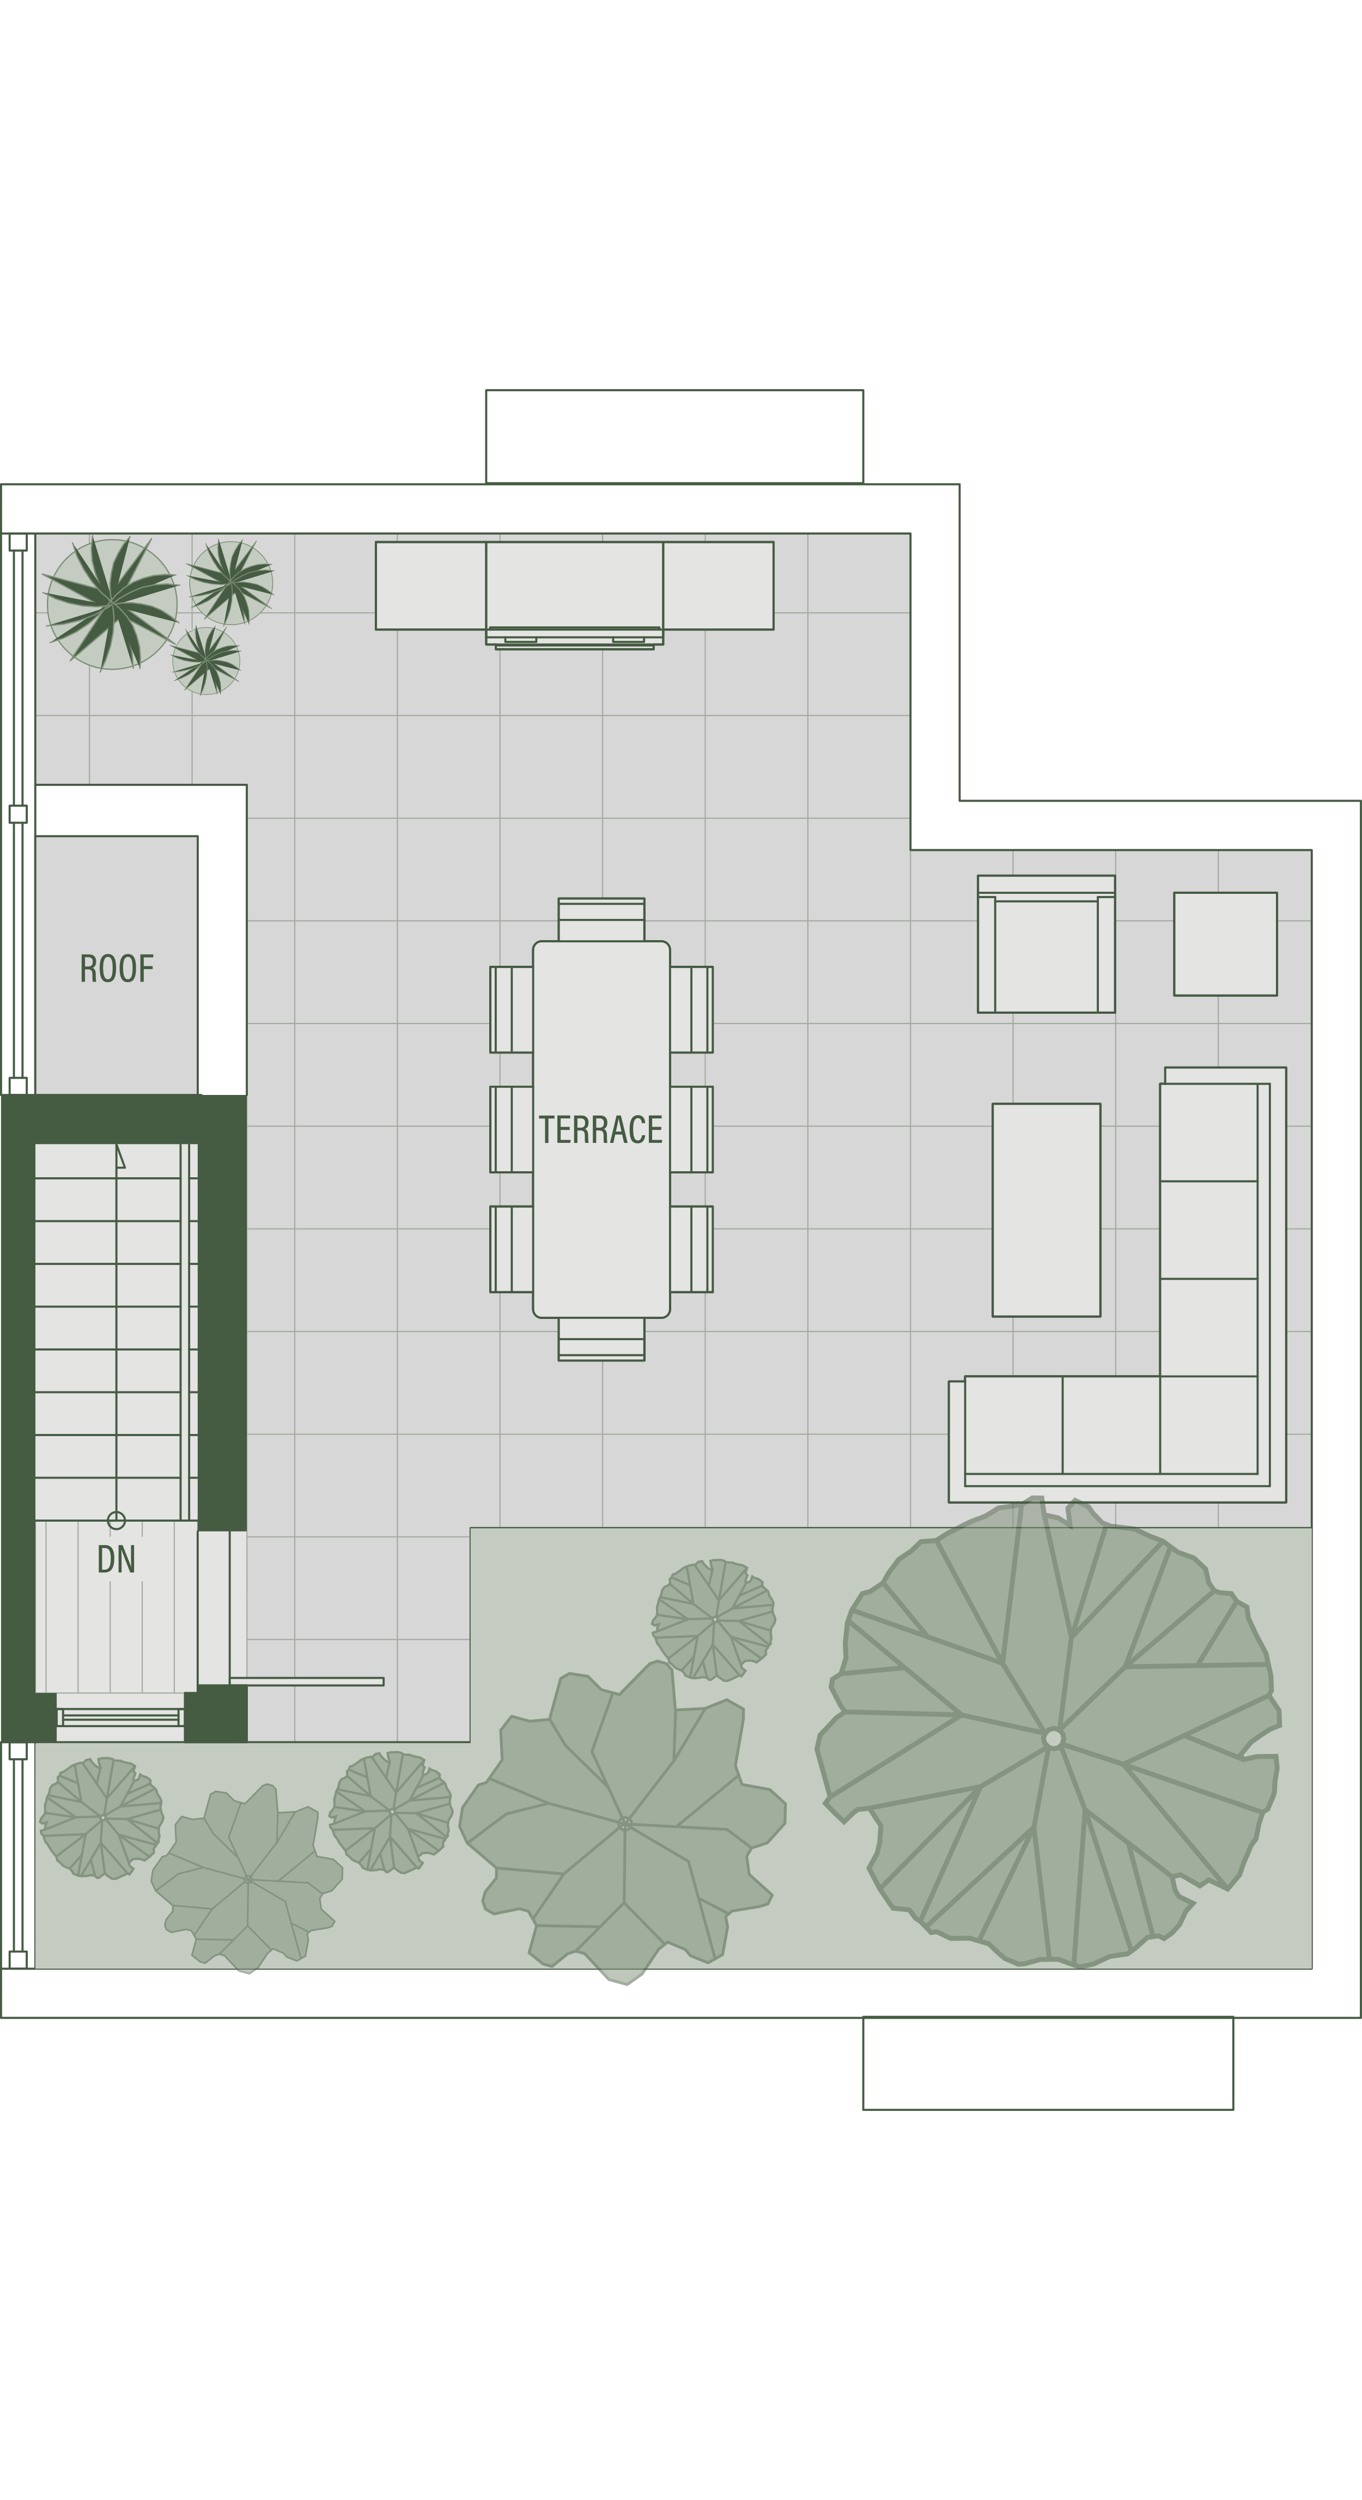 <?xml version="1.0" encoding="UTF-8"?>
<svg xmlns="http://www.w3.org/2000/svg" xmlns:xlink="http://www.w3.org/1999/xlink" version="1.1" id="new" x="0px" y="0px" viewBox="0 0 210.35 385.96" style="enable-background:new 0 0 210.35 385.96;" xml:space="preserve">
<style type="text/css">
	.st0{fill:#E4E4E3;}
	.st1{fill:#D7D7D7;}
	.st2{fill:none;stroke:#455B42;stroke-width:0.325;stroke-linecap:round;stroke-linejoin:round;stroke-miterlimit:10;}
	.st3{fill:none;stroke:#A1AB9D;stroke-width:0.18;stroke-linecap:round;stroke-linejoin:round;stroke-miterlimit:10;}
	.st4{fill:none;stroke:#000000;stroke-width:0.325;stroke-linecap:round;stroke-linejoin:round;stroke-miterlimit:10;}
	.st5{fill:#E4E4E3;stroke:#455B42;stroke-width:0.325;stroke-linecap:round;stroke-linejoin:round;stroke-miterlimit:10;}
	.st6{fill:#455B42;}
	.st7{fill-rule:evenodd;clip-rule:evenodd;fill:#455B42;}
	.st8{fill:none;stroke:#ADADAD;stroke-width:0.325;stroke-linecap:round;stroke-linejoin:round;stroke-miterlimit:10;}
	.st9{fill:none;stroke:#A1AB9D;stroke-width:0.325;stroke-linecap:round;stroke-linejoin:round;stroke-miterlimit:10;}
	
		.st10{fill:none;stroke:#455B42;stroke-width:0.325;stroke-linecap:round;stroke-linejoin:round;stroke-miterlimit:10;stroke-dasharray:4.128,2.064;}
	.st11{fill:#D7D7D7;stroke:#455B42;stroke-width:0.325;stroke-linecap:round;stroke-linejoin:round;stroke-miterlimit:10;}
	.st12{fill:#C4CCC1;}
	.st13{opacity:0.5;}
	.st14{fill:none;stroke:#BABABA;stroke-width:0.156;stroke-linecap:round;stroke-linejoin:round;stroke-miterlimit:10;}
	.st15{fill:none;stroke:#455B42;stroke-width:0.156;stroke-linecap:round;stroke-linejoin:round;stroke-miterlimit:10;}
	.st16{fill:#80907A;stroke:#455B42;stroke-width:0.156;stroke-linecap:round;stroke-linejoin:round;stroke-miterlimit:10;}
	.st17{fill:none;stroke:#455B42;stroke-width:0.26;stroke-linecap:round;stroke-linejoin:round;stroke-miterlimit:10;}
	.st18{fill:none;stroke:#BABABA;stroke-width:0.266;stroke-linecap:round;stroke-linejoin:round;stroke-miterlimit:10;}
	.st19{fill:none;stroke:#455B42;stroke-width:0.266;stroke-linecap:round;stroke-linejoin:round;stroke-miterlimit:10;}
	.st20{fill:#80907A;stroke:#455B42;stroke-width:0.266;stroke-linecap:round;stroke-linejoin:round;stroke-miterlimit:10;}
	.st21{fill:none;stroke:#455B42;stroke-width:0.443;stroke-linecap:round;stroke-linejoin:round;stroke-miterlimit:10;}
	.st22{fill:#80907A;}
	.st23{fill:none;stroke:#455B42;stroke-width:0.363;stroke-miterlimit:10;}
	.st24{fill:none;stroke:#455B42;stroke-width:0.764;stroke-miterlimit:10;}
	.st25{fill:#C4CCC1;stroke:#80907A;stroke-width:0.201;stroke-linecap:round;stroke-linejoin:round;stroke-miterlimit:10;}
	.st26{fill:#455B42;stroke:#80907A;stroke-width:0.201;stroke-linecap:round;stroke-linejoin:round;stroke-miterlimit:10;}
	.st27{fill:#C4CCC1;stroke:#80907A;stroke-width:0.129;stroke-linecap:round;stroke-linejoin:round;stroke-miterlimit:10;}
	.st28{fill:#455B42;stroke:#80907A;stroke-width:0.129;stroke-linecap:round;stroke-linejoin:round;stroke-miterlimit:10;}
	.st29{fill:#C4CCC1;stroke:#80907A;stroke-width:0.104;stroke-linecap:round;stroke-linejoin:round;stroke-miterlimit:10;}
	.st30{fill:#455B42;stroke:#80907A;stroke-width:0.104;stroke-linecap:round;stroke-linejoin:round;stroke-miterlimit:10;}
	.st31{fill:#E4E4E3;stroke:#A1AB9D;stroke-width:0.18;stroke-linecap:round;stroke-linejoin:round;stroke-miterlimit:10;}
	
		.st32{fill:none;stroke:#455B42;stroke-width:0.325;stroke-linecap:round;stroke-linejoin:round;stroke-miterlimit:10;stroke-dasharray:2.064,1.032;}
	.st33{fill:#A1AB9D;}
	.st34{fill:none;stroke:#80907A;stroke-width:0.108;stroke-miterlimit:10;}
	.st35{fill:none;stroke:#455B42;stroke-width:0.108;stroke-miterlimit:10;}
	.st36{fill:none;stroke:#A1AB9D;stroke-width:0.108;stroke-miterlimit:10;}
	.st37{fill:none;stroke:#455B42;stroke-width:0.122;stroke-miterlimit:10;}
	.st38{fill:none;stroke:#A1AB9D;stroke-width:0.122;stroke-miterlimit:10;}
	.st39{fill:none;stroke:#80907A;stroke-width:0.122;stroke-miterlimit:10;}
	.st40{fill:none;stroke:#455B42;stroke-width:0.173;stroke-miterlimit:10;}
	.st41{fill:none;stroke:#80907A;stroke-width:0.173;stroke-miterlimit:10;}
	.st42{fill:none;stroke:#A1AB9D;stroke-width:0.173;stroke-miterlimit:10;}
	.st43{fill:#C4CCC1;stroke:#80907A;stroke-width:0.176;stroke-linecap:round;stroke-linejoin:round;stroke-miterlimit:10;}
	.st44{fill:#455B42;stroke:#80907A;stroke-width:0.176;stroke-linecap:round;stroke-linejoin:round;stroke-miterlimit:10;}
</style>
<g>
	<rect x="3.69" y="176.64" class="st0" width="34.43" height="92.32"></rect>
	<g>
		<polygon class="st1" points="140.62,82.36 140.62,131.23 202.59,131.23 202.59,235.9 72.68,235.9 72.68,268.96 38.12,268.96     38.12,121.16 5.46,121.16 5.46,82.36   "></polygon>
		<g id="LINE_00000160893840940018643420000007250280792721295748_">
			<line class="st3" x1="5.46" y1="94.61" x2="8.15" y2="94.61"></line>
		</g>
		<g id="LINE_00000079472157131443536840000008096695714146580635_">
			<line class="st3" x1="119.47" y1="94.61" x2="140.62" y2="94.61"></line>
		</g>
		<g id="LINE_00000062164539461846709160000006822287655200365238_">
			<line class="st3" x1="27.23" y1="94.61" x2="31.49" y2="94.61"></line>
		</g>
		<g id="LINE_00000077305243491859781510000010905926492262858429_">
			<line class="st3" x1="40.13" y1="94.61" x2="58.05" y2="94.61"></line>
		</g>
		<g id="LINE_00000080186603882282323180000003561549106593491361_">
			<line class="st3" x1="5.46" y1="110.46" x2="140.62" y2="110.46"></line>
		</g>
		<g id="LINE_00000128485829863104142100000001364346452144769202_">
			<line class="st3" x1="38.12" y1="126.31" x2="140.62" y2="126.31"></line>
		</g>
		<g id="LINE_00000031169874529047895930000004465300047430023608_">
			<line class="st3" x1="38.12" y1="142.16" x2="86.3" y2="142.16"></line>
		</g>
		<g id="LINE_00000129907960518351546380000014824727792037160577_">
			<line class="st3" x1="197.22" y1="142.16" x2="202.59" y2="142.16"></line>
		</g>
		<g id="LINE_00000061460510047023047480000007820746788717867168_">
			<line class="st3" x1="99.51" y1="142.16" x2="151.06" y2="142.16"></line>
		</g>
		<g id="LINE_00000181085230269827076730000007365576419403210173_">
			<line class="st3" x1="172.2" y1="142.16" x2="181.37" y2="142.16"></line>
		</g>
		<g id="LINE_00000029732515201781958180000010969132620391772065_">
			<line class="st3" x1="38.12" y1="158.01" x2="75.74" y2="158.01"></line>
		</g>
		<g id="LINE_00000145743849478986149740000003096612679289416105_">
			<line class="st3" x1="110.08" y1="158.01" x2="202.59" y2="158.01"></line>
		</g>
		<g id="LINE_00000005238603504626080360000015113246408171462330_">
			<line class="st3" x1="38.13" y1="173.86" x2="75.74" y2="173.86"></line>
		</g>
		<g id="LINE_00000041978908312216012470000002177653204820445116_">
			<line class="st3" x1="198.63" y1="173.86" x2="202.59" y2="173.86"></line>
		</g>
		<g id="LINE_00000160894224073275218660000001074125455523818406_">
			<line class="st3" x1="110.08" y1="173.86" x2="153.33" y2="173.86"></line>
		</g>
		<g id="LINE_00000155104293544589224890000015568144581945277117_">
			<line class="st3" x1="169.93" y1="173.86" x2="179.18" y2="173.86"></line>
		</g>
		<g id="LINE_00000077293429864666125770000007661055564865769635_">
			<line class="st3" x1="38.13" y1="189.71" x2="75.74" y2="189.71"></line>
		</g>
		<g id="LINE_00000042007238415177588820000013444490878839523743_">
			<line class="st3" x1="198.63" y1="189.71" x2="202.59" y2="189.71"></line>
		</g>
		<g id="LINE_00000063629809382379453710000008302626973615834022_">
			<line class="st3" x1="110.08" y1="189.71" x2="153.33" y2="189.71"></line>
		</g>
		<g id="LINE_00000172427577527044750950000003308790491835064745_">
			<line class="st3" x1="169.93" y1="189.71" x2="179.18" y2="189.71"></line>
		</g>
		<g id="LINE_00000016058117856222633530000008015793170374161044_">
			<line class="st3" x1="38.13" y1="205.56" x2="86.3" y2="205.56"></line>
		</g>
		<g id="LINE_00000130610118186675397430000013569804268597563056_">
			<line class="st3" x1="198.63" y1="205.56" x2="202.59" y2="205.56"></line>
		</g>
		<g id="LINE_00000157997843914349323810000016671584396732480410_">
			<line class="st3" x1="99.51" y1="205.56" x2="179.18" y2="205.56"></line>
		</g>
		<g id="LINE_00000035528985294271914840000006164266309224929961_">
			<line class="st3" x1="38.13" y1="221.41" x2="146.55" y2="221.41"></line>
		</g>
		<g id="LINE_00000150822699322819022730000015095558405060014212_">
			<line class="st3" x1="198.63" y1="221.41" x2="202.59" y2="221.41"></line>
		</g>
		<g id="LINE_00000006693209710915241590000004573139775241252247_">
			<line class="st3" x1="38.14" y1="237.26" x2="72.68" y2="237.26"></line>
		</g>
		<g id="LINE_00000023275367341171573290000017285125880414161282_">
			<line class="st3" x1="38.14" y1="253.11" x2="72.68" y2="253.11"></line>
		</g>
		<g id="LINE_00000170275194490668577100000015862746528932043396_">
			<line class="st3" x1="13.82" y1="121.16" x2="13.82" y2="102"></line>
		</g>
		<g id="LINE_00000121992937049990772430000011075830548133963169_">
			<line class="st3" x1="29.67" y1="121.16" x2="29.67" y2="106.33"></line>
		</g>
		<g id="LINE_00000082332425256830918510000001804417356962743962_">
			<line class="st3" x1="29.67" y1="97.04" x2="29.67" y2="91.07"></line>
		</g>
		<g id="LINE_00000055696965486402151010000004805961080168935567_">
			<line class="st3" x1="45.52" y1="268.96" x2="45.52" y2="260.19"></line>
		</g>
		<g id="LINE_00000090254413990674607290000009861055897257890481_">
			<line class="st3" x1="45.52" y1="259.04" x2="45.52" y2="82.36"></line>
		</g>
		<g id="LINE_00000114766852403861290830000008289402875158298515_">
			<line class="st3" x1="61.37" y1="268.96" x2="61.37" y2="97.2"></line>
		</g>
		<g id="LINE_00000150786777994117311970000001063089046740824750_">
			<line class="st3" x1="61.37" y1="83.68" x2="61.37" y2="82.36"></line>
		</g>
		<g id="LINE_00000121988858966289617460000016345706840408408715_">
			<line class="st3" x1="77.22" y1="235.9" x2="77.22" y2="199.47"></line>
		</g>
		<g id="LINE_00000007411257570474907600000002843737612423806348_">
			<line class="st3" x1="77.22" y1="83.68" x2="77.22" y2="82.36"></line>
		</g>
		<g id="LINE_00000037670675296888137440000017147143070903182722_">
			<line class="st3" x1="77.22" y1="186.27" x2="77.22" y2="180.98"></line>
		</g>
		<g id="LINE_00000109011193246447758170000012153340901482880128_">
			<line class="st3" x1="77.22" y1="149.28" x2="77.22" y2="100.24"></line>
		</g>
		<g id="LINE_00000106870251072963620430000014304116684138908055_">
			<line class="st3" x1="77.22" y1="167.77" x2="77.22" y2="162.49"></line>
		</g>
		<g id="LINE_00000050644687306789261000000016389986811420981138_">
			<line class="st3" x1="93.07" y1="235.9" x2="93.07" y2="210.04"></line>
		</g>
		<g id="LINE_00000119104975398763775080000012607143881816182146_">
			<line class="st3" x1="93.07" y1="83.68" x2="93.07" y2="82.36"></line>
		</g>
		<g id="LINE_00000146457812633553623860000016116245246235730593_">
			<line class="st3" x1="93.07" y1="138.72" x2="93.07" y2="100.24"></line>
		</g>
		<g id="LINE_00000057855308842065686460000017801643886443295373_">
			<line class="st3" x1="108.92" y1="235.9" x2="108.92" y2="199.47"></line>
		</g>
		<g id="LINE_00000047026407399935345120000012125331297739198888_">
			<line class="st3" x1="108.92" y1="83.68" x2="108.92" y2="82.36"></line>
		</g>
		<g id="LINE_00000070098277301478998980000013530109826129480851_">
			<line class="st3" x1="108.92" y1="186.27" x2="108.92" y2="180.98"></line>
		</g>
		<g id="LINE_00000023990462645988846110000001980249756648800649_">
			<line class="st3" x1="108.92" y1="149.28" x2="108.92" y2="97.2"></line>
		</g>
		<g id="LINE_00000023969004277903085330000009860786686713470906_">
			<line class="st3" x1="108.92" y1="167.77" x2="108.92" y2="162.49"></line>
		</g>
		<g id="LINE_00000057122242909242944180000016336050689037156014_">
			<line class="st3" x1="124.77" y1="235.9" x2="124.77" y2="82.36"></line>
		</g>
		<g id="LINE_00000176760084334597510970000004163377495210350482_">
			<line class="st3" x1="140.62" y1="235.9" x2="140.62" y2="131.23"></line>
		</g>
		<g id="LINE_00000116954651810419744260000012701045024786112672_">
			<line class="st3" x1="156.46" y1="235.9" x2="156.46" y2="231.94"></line>
		</g>
		<g id="LINE_00000084490793250142477270000007266665349674326400_">
			<line class="st3" x1="156.46" y1="135.19" x2="156.46" y2="131.23"></line>
		</g>
		<g id="LINE_00000072999728730646570910000009645226347345260673_">
			<line class="st3" x1="156.46" y1="212.49" x2="156.46" y2="203.24"></line>
		</g>
		<g id="LINE_00000173162258809441629650000006003769757477414811_">
			<line class="st3" x1="156.46" y1="170.42" x2="156.46" y2="156.32"></line>
		</g>
		<g id="LINE_00000103951404558811145180000011618875721000652458_">
			<line class="st3" x1="172.31" y1="235.9" x2="172.31" y2="231.94"></line>
		</g>
		<g id="LINE_00000008865942055906782010000009096020115199334554_">
			<line class="st3" x1="172.31" y1="212.49" x2="172.31" y2="131.23"></line>
		</g>
		<g id="LINE_00000101821030253721038000000008646558845726881408_">
			<line class="st3" x1="188.16" y1="235.9" x2="188.16" y2="231.94"></line>
		</g>
		<g id="LINE_00000119078043248475587050000011145130535005370288_">
			<line class="st3" x1="188.16" y1="137.83" x2="188.16" y2="131.23"></line>
		</g>
		<g id="LINE_00000065792233045238456290000003944643056573858224_">
			<line class="st3" x1="188.16" y1="164.81" x2="188.16" y2="153.68"></line>
		</g>
		<g id="LWPOLYLINE_00000145032783996217080330000005468048469070754446_">
			<polygon class="st3" points="38.12,268.96 72.68,268.96 72.68,235.9 202.59,235.9 202.59,131.23 140.62,131.23 140.62,82.36      5.46,82.36 5.46,121.65 5.46,121.16 38.12,121.16 38.14,259.04 59.26,259.04 59.26,260.19 38.12,260.19    "></polygon>
		</g>
		<g id="LINE_00000130617607239492691860000000607345445917077644_">
			<line class="st3" x1="29.67" y1="89.2" x2="29.67" y2="82.36"></line>
		</g>
		<g id="LINE_00000070077141646880353790000006447358415919272117_">
			<line class="st3" x1="13.82" y1="84.32" x2="13.82" y2="82.36"></line>
		</g>
	</g>
	<g>
		<g id="LWPOLYLINE_00000176036448989001840280000008802566328737017740_">
			<rect x="5.47" y="234.75" class="st3" width="25.06" height="26.62"></rect>
		</g>
		<g id="LINE_00000129172847159868137030000005315090973380091034_">
			<line class="st3" x1="7.11" y1="261.36" x2="7.11" y2="234.75"></line>
		</g>
		<g id="LINE_00000001651681532604381280000014203594881989199028_">
			<line class="st3" x1="12.06" y1="261.36" x2="12.06" y2="234.75"></line>
		</g>
		<g id="LINE_00000168810363751464312600000012786692064313706934_">
			<line class="st3" x1="17.02" y1="261.36" x2="17.02" y2="234.75"></line>
		</g>
		<g id="LINE_00000160912313878845137950000006830804780697964680_">
			<line class="st3" x1="21.97" y1="261.36" x2="21.97" y2="234.75"></line>
		</g>
		<g id="LINE_00000050660922647952612460000017599888581635624893_">
			<line class="st3" x1="26.92" y1="261.36" x2="26.92" y2="234.75"></line>
		</g>
	</g>
	<g id="LWPOLYLINE_00000152230385505467626670000001774353870978345111_">
		<rect x="151.06" y="135.19" class="st4" width="21.13" height="21.13"></rect>
	</g>
	<g id="LWPOLYLINE_00000004525291705818087560000016360042276057465217_">
		<rect x="181.37" y="137.83" class="st4" width="15.85" height="15.85"></rect>
	</g>
	<g id="LWPOLYLINE_00000103955033018255533980000003785079782632132484_">
		<path class="st4" d="M110.08,199.47h-6.6v2.64c0,0.73-0.59,1.32-1.32,1.32h-2.64v6.6H86.3v-6.6h-2.64c-0.73,0-1.32-0.59-1.32-1.32    v-2.64h-6.6v-13.21h6.6v-5.28h-6.6v-13.21h6.6v-5.28h-6.6v-13.21h6.6v-2.64c0-0.73,0.59-1.32,1.32-1.32h2.64v-6.6h13.21v6.6h2.64    c0.73,0,1.32,0.59,1.32,1.32v2.64h6.6v13.21h-6.6v5.28h6.6v13.21h-6.6v5.28h6.6V199.47z"></path>
	</g>
	<g id="LWPOLYLINE_00000180358305912874455440000013327192802062566041_">
		<polygon class="st4" points="179.18,212.49 179.18,167.32 179.96,167.32 179.96,164.81 198.63,164.81 198.63,231.94     146.55,231.94 146.55,213.27 149.06,213.27 149.06,212.49   "></polygon>
	</g>
	<g id="LWPOLYLINE_00000156558789836349493280000006030754721076274068_">
		<rect x="153.33" y="170.42" class="st4" width="16.61" height="32.82"></rect>
	</g>
	<g id="LINE_00000004519685441075028840000012987343964123655851_">
		<line class="st2" x1="35.48" y1="260.19" x2="35.48" y2="236.42"></line>
	</g>
	<g id="LINE_00000090998002772266344910000003686455493700222863_">
		<line class="st2" x1="30.53" y1="260.19" x2="30.53" y2="236.42"></line>
	</g>
	<g id="LINE_00000093897747345912461870000001354035573015690380_">
		<line class="st2" x1="28.56" y1="263.84" x2="8.75" y2="263.84"></line>
	</g>
	<g id="LINE_00000077299291362159307480000014853985557082200736_">
		<line class="st2" x1="28.56" y1="266.48" x2="8.75" y2="266.48"></line>
	</g>
	<g id="LWPOLYLINE_00000092446700375045986440000005563332330940584105_">
		<rect x="27.57" y="263.84" class="st2" width="0.99" height="2.64"></rect>
	</g>
	<g id="LWPOLYLINE_00000047052442615064672990000011817003766846288570_">
		<rect x="8.75" y="263.84" class="st2" width="0.99" height="2.64"></rect>
	</g>
	<g id="LINE_00000103963583890817571550000011905034810257963397_">
		<line class="st2" x1="27.57" y1="265.49" x2="9.74" y2="265.49"></line>
	</g>
	<g id="LINE_00000008844619544113880980000005650703575099425690_">
		<line class="st2" x1="27.57" y1="264.83" x2="9.74" y2="264.83"></line>
	</g>
	<g id="LWPOLYLINE_00000026877609849332720230000017680716101421486002_">
		<rect x="35.48" y="259.04" class="st5" width="23.77" height="1.16"></rect>
	</g>
	<g id="INSERT_00000021093716385694040160000007300297066914634133_">
		<rect x="86.3" y="138.72" class="st0" width="13.21" height="6.6"></rect>
		
			<rect x="100.17" y="152.58" transform="matrix(-1.836970e-16 1 -1 -1.836970e-16 262.664 49.109)" class="st0" width="13.21" height="6.6"></rect>
		
			<rect x="100.17" y="171.08" transform="matrix(-1.836970e-16 1 -1 -1.836970e-16 281.156 67.601)" class="st0" width="13.21" height="6.6"></rect>
		
			<rect x="100.17" y="189.57" transform="matrix(-1.836970e-16 1 -1 -1.836970e-16 299.647 86.092)" class="st0" width="13.21" height="6.6"></rect>
		
			<rect x="72.44" y="152.58" transform="matrix(-1.836970e-16 1 -1 -1.836970e-16 234.927 76.846)" class="st0" width="13.21" height="6.6"></rect>
		
			<rect x="72.44" y="171.08" transform="matrix(-1.836970e-16 1 -1 -1.836970e-16 253.418 95.338)" class="st0" width="13.21" height="6.6"></rect>
		
			<rect x="72.44" y="189.57" transform="matrix(-1.836970e-16 1 -1 -1.836970e-16 271.91 113.829)" class="st0" width="13.21" height="6.6"></rect>
		<rect x="86.3" y="203.44" class="st0" width="13.21" height="6.6"></rect>
		<path class="st0" d="M102.18,203.44H83.64c-0.72,0-1.3-0.58-1.3-1.3v-55.53c0-0.72,0.58-1.3,1.3-1.3h18.54    c0.72,0,1.3,0.58,1.3,1.3v55.53C103.48,202.86,102.9,203.44,102.18,203.44z"></path>
		<g id="LWPOLYLINE_00000070114074935102553900000009589734306188734611_">
			<polyline class="st2" points="103.48,199.47 106.78,199.47 106.78,186.27 103.48,186.27    "></polyline>
		</g>
		<g id="LWPOLYLINE_00000005984062755375681530000004394964806801990313_">
			<line class="st2" x1="106.78" y1="186.27" x2="110.08" y2="186.27"></line>
		</g>
		<g id="LINE_00000085223580549473080650000015828086362188140182_">
			<line class="st2" x1="106.78" y1="199.47" x2="110.08" y2="199.47"></line>
		</g>
		<g id="LINE_00000008837314762183055590000008461754612423324049_">
			<line class="st2" x1="110.08" y1="199.47" x2="110.08" y2="186.27"></line>
		</g>
		<g id="LINE_00000023977013825617274010000003993609945226419129_">
			<line class="st2" x1="109.25" y1="199.47" x2="109.25" y2="186.27"></line>
		</g>
		<g id="LWPOLYLINE_00000138562838879911067870000004593534735495945663_">
			<polyline class="st2" points="82.34,199.47 79.04,199.47 79.04,186.27 82.34,186.27    "></polyline>
		</g>
		<g id="LWPOLYLINE_00000144339430940455124980000012601118652512965546_">
			<line class="st2" x1="79.04" y1="186.27" x2="75.74" y2="186.27"></line>
		</g>
		<g id="LINE_00000124144749199005763420000009940518574933366449_">
			<line class="st2" x1="79.04" y1="199.47" x2="75.74" y2="199.47"></line>
		</g>
		<g id="LINE_00000156577807968609325060000018126691787980693658_">
			<line class="st2" x1="75.74" y1="199.47" x2="75.74" y2="186.27"></line>
		</g>
		<g id="LINE_00000183961404607505536210000015283182333238246805_">
			<line class="st2" x1="76.56" y1="199.47" x2="76.56" y2="186.27"></line>
		</g>
		<g id="LWPOLYLINE_00000092435768511666738290000011540387332758218900_">
			<polyline class="st2" points="99.51,145.32 99.51,142.02 86.3,142.02 86.3,145.32    "></polyline>
		</g>
		<g id="LWPOLYLINE_00000130622029283009344030000002875319502999921032_">
			<line class="st2" x1="86.3" y1="142.02" x2="86.3" y2="138.72"></line>
		</g>
		<g id="LINE_00000158741959794243688460000007667779819281718970_">
			<line class="st2" x1="99.51" y1="142.02" x2="99.51" y2="138.72"></line>
		</g>
		<g id="LINE_00000129201676205696350530000000489130708002846862_">
			<line class="st2" x1="99.51" y1="138.72" x2="86.3" y2="138.72"></line>
		</g>
		<g id="LINE_00000075874993080795980840000005942308571847625101_">
			<line class="st2" x1="99.51" y1="139.54" x2="86.3" y2="139.54"></line>
		</g>
		<g id="LWPOLYLINE_00000115490610505836870130000004578735661768755847_">
			<polyline class="st2" points="99.51,203.44 99.51,206.74 86.3,206.74 86.3,203.44    "></polyline>
		</g>
		<g id="LWPOLYLINE_00000078014523204173513980000004643148697104713396_">
			<line class="st2" x1="86.3" y1="206.74" x2="86.3" y2="210.04"></line>
		</g>
		<g id="LINE_00000009567811279992814270000010943004019034616237_">
			<line class="st2" x1="99.51" y1="206.74" x2="99.51" y2="210.04"></line>
		</g>
		<g id="LINE_00000063593908231207155440000016103050948557989026_">
			<line class="st2" x1="99.51" y1="210.04" x2="86.3" y2="210.04"></line>
		</g>
		<g id="LINE_00000005240413276453141070000011934656007023165576_">
			<line class="st2" x1="99.51" y1="209.21" x2="86.3" y2="209.21"></line>
		</g>
		<g id="LINE_00000042729663405263882430000016484933582154667950_">
			<line class="st2" x1="82.34" y1="146.64" x2="82.34" y2="202.12"></line>
		</g>
		<g id="LINE_00000020371038002817971710000005752483323782675903_">
			<line class="st2" x1="83.66" y1="203.44" x2="102.15" y2="203.44"></line>
		</g>
		<g id="LINE_00000145023672837957188670000015905739730501417653_">
			<line class="st2" x1="103.48" y1="202.12" x2="103.48" y2="146.64"></line>
		</g>
		<g id="LINE_00000069399977828605487490000014791821429725355449_">
			<line class="st2" x1="102.15" y1="145.32" x2="83.66" y2="145.32"></line>
		</g>
		<g id="ARC_00000015328302436871090410000006076846040113590189_">
			<path class="st2" d="M83.66,203.44c-0.73,0-1.32-0.59-1.32-1.32"></path>
		</g>
		<g id="ARC_00000180341682091077287390000009503677960234244027_">
			<path class="st2" d="M82.34,146.64c0-0.73,0.59-1.32,1.32-1.32"></path>
		</g>
		<g id="ARC_00000116209888920896090700000017965136823771269305_">
			<path class="st2" d="M102.15,145.32c0.73,0,1.32,0.59,1.32,1.32"></path>
		</g>
		<g id="ARC_00000064328032149353158260000002698372023166466714_">
			<path class="st2" d="M103.48,202.12c0,0.73-0.59,1.32-1.32,1.32"></path>
		</g>
		<g id="LWPOLYLINE_00000079465124714431411910000009740578925300215182_">
			<polyline class="st2" points="103.48,149.28 106.78,149.28 106.78,162.49 103.48,162.49    "></polyline>
		</g>
		<g id="LWPOLYLINE_00000150065591731769114610000015401515465039800202_">
			<line class="st2" x1="106.78" y1="162.49" x2="110.08" y2="162.49"></line>
		</g>
		<g id="LINE_00000034774093646979508680000000381837297009332659_">
			<line class="st2" x1="106.78" y1="149.28" x2="110.08" y2="149.28"></line>
		</g>
		<g id="LINE_00000110443645461588067750000017885249170432583298_">
			<line class="st2" x1="110.08" y1="149.28" x2="110.08" y2="162.49"></line>
		</g>
		<g id="LINE_00000087404646945845523290000001136611840829668760_">
			<line class="st2" x1="109.25" y1="149.28" x2="109.25" y2="162.49"></line>
		</g>
		<g id="LWPOLYLINE_00000168815530054998661780000013649805159376683448_">
			<polyline class="st2" points="82.34,149.28 79.04,149.28 79.04,162.49 82.34,162.49    "></polyline>
		</g>
		<g id="LWPOLYLINE_00000158024071618010395550000007970889383710236040_">
			<line class="st2" x1="79.04" y1="162.49" x2="75.74" y2="162.49"></line>
		</g>
		<g id="LINE_00000102518003630267070090000018336131013768676785_">
			<line class="st2" x1="79.04" y1="149.28" x2="75.74" y2="149.28"></line>
		</g>
		<g id="LINE_00000152973381123045773040000004370441868421737098_">
			<line class="st2" x1="75.74" y1="149.28" x2="75.74" y2="162.49"></line>
		</g>
		<g id="LINE_00000152225306080681199810000003661854850176746682_">
			<line class="st2" x1="76.56" y1="149.28" x2="76.56" y2="162.49"></line>
		</g>
		<g id="LWPOLYLINE_00000133495467949961705700000018248690281812711063_">
			<polyline class="st2" points="103.48,167.77 106.78,167.77 106.78,180.98 103.48,180.98    "></polyline>
		</g>
		<g id="LWPOLYLINE_00000032650279028956797990000007060393570212871309_">
			<line class="st2" x1="106.78" y1="180.98" x2="110.08" y2="180.98"></line>
		</g>
		<g id="LINE_00000081640701160809789540000018373410678147522697_">
			<line class="st2" x1="106.78" y1="167.77" x2="110.08" y2="167.77"></line>
		</g>
		<g id="LINE_00000017491218877905639250000012204324916264743095_">
			<line class="st2" x1="110.08" y1="167.77" x2="110.08" y2="180.98"></line>
		</g>
		<g id="LINE_00000018236734008122187860000017812735974827836349_">
			<line class="st2" x1="109.25" y1="167.77" x2="109.25" y2="180.98"></line>
		</g>
		<g id="LWPOLYLINE_00000178927331491591267310000002956702743569955244_">
			<polyline class="st2" points="82.34,167.77 79.04,167.77 79.04,180.98 82.34,180.98    "></polyline>
		</g>
		<g id="LWPOLYLINE_00000163070034439468134120000000102018590183296703_">
			<line class="st2" x1="79.04" y1="180.98" x2="75.74" y2="180.98"></line>
		</g>
		<g id="LINE_00000096026581510673273730000008628780295627452602_">
			<line class="st2" x1="79.04" y1="167.77" x2="75.74" y2="167.77"></line>
		</g>
		<g id="LINE_00000129884878558795332530000005159880820739532696_">
			<line class="st2" x1="75.74" y1="167.77" x2="75.74" y2="180.98"></line>
		</g>
		<g id="LINE_00000172424375500160670590000003230681076729179064_">
			<line class="st2" x1="76.56" y1="167.77" x2="76.56" y2="180.98"></line>
		</g>
	</g>
	<g>
		<polygon class="st0" points="119.47,97.2 102.43,97.2 102.43,99.5 100.95,99.5 100.95,100.24 76.58,100.24 76.58,99.5 75.09,99.5     75.09,97.2 58.05,97.2 58.05,83.68 119.47,83.68   "></polygon>
		<g id="LWPOLYLINE_00000155850720002757728470000002668842446221652393_">
			<polygon class="st2" points="58.05,97.2 58.05,83.68 119.47,83.68 119.47,97.2 102.43,97.2 102.43,99.5 100.95,99.5      100.95,100.24 76.58,100.24 76.58,99.5 75.09,99.5 75.09,97.2    "></polygon>
		</g>
		<g id="INSERT_00000105394961637892458360000011353811368296859024_">
			<g id="LWPOLYLINE_00000035517499179380479910000008127920264345536956_">
				<rect x="75.09" y="83.68" class="st2" width="27.34" height="15.82"></rect>
			</g>
			<g id="LWPOLYLINE_00000102546227864825299330000002364426460842731438_">
				<rect x="75.09" y="97.2" class="st2" width="27.34" height="1.19"></rect>
			</g>
			<g id="LWPOLYLINE_00000122721007264238641920000012412396912530776224_">
				<polyline class="st2" points="75.69,97.2 75.69,96.86 101.84,96.86 101.84,97.2     "></polyline>
			</g>
			<g id="LWPOLYLINE_00000127749480666213690360000013971387674432360865_">
				<rect x="76.58" y="99.65" class="st2" width="24.37" height="0.59"></rect>
			</g>
			<g id="LINE_00000145754521007999410060000017444163661423088776_">
				<line class="st2" x1="76.58" y1="99.65" x2="76.58" y2="99.5"></line>
			</g>
			<g id="LINE_00000123424528654951840790000012260784695864233113_">
				<line class="st2" x1="77.2" y1="99.65" x2="77.2" y2="99.5"></line>
			</g>
			<g id="LINE_00000008846819664520675850000016898938288900168862_">
				<line class="st2" x1="100.95" y1="99.65" x2="100.95" y2="99.5"></line>
			</g>
			<g id="LINE_00000047770384083180673370000015508254826021630141_">
				<line class="st2" x1="100.33" y1="99.65" x2="100.33" y2="99.5"></line>
			</g>
			<g id="LWPOLYLINE_00000086678489277843145410000001237703597905509510_">
				<polyline class="st2" points="94.7,98.39 94.7,99.1 99.47,99.1 99.47,98.39     "></polyline>
			</g>
			<g id="LWPOLYLINE_00000155123846845887117410000013368119322461443259_">
				<polyline class="st2" points="82.83,98.39 82.83,99.1 78.05,99.1 78.05,98.39     "></polyline>
			</g>
		</g>
		<g id="LWPOLYLINE_00000162318896907747583300000017823879290833752246_">
			<rect x="58.05" y="83.68" class="st2" width="17.04" height="13.52"></rect>
		</g>
		<g id="LWPOLYLINE_00000085246967598810853810000001203182883350101660_">
			<rect x="102.43" y="83.68" class="st2" width="17.04" height="13.52"></rect>
		</g>
	</g>
	<g>
		<polygon class="st0" points="198.63,231.94 146.55,231.94 146.55,213.27 149.06,213.27 149.06,212.49 179.18,212.49     179.18,167.32 179.96,167.32 179.96,164.81 198.63,164.81   "></polygon>
		<rect x="151.06" y="135.19" class="st0" width="21.13" height="21.13"></rect>
		<g id="LWPOLYLINE_00000012462231664794656390000009924653573377661825_">
			<rect x="153.33" y="170.42" class="st5" width="16.61" height="32.82"></rect>
		</g>
		<g id="INSERT_00000034776377505273847750000015942986455012599974_">
			<g id="LINE_00000000930155609614306330000012753638473896550585_">
				<line class="st2" x1="194.23" y1="227.55" x2="194.23" y2="167.32"></line>
			</g>
			<g id="LINE_00000078031796268719226450000016208396684561089191_">
				<line class="st2" x1="196.12" y1="229.43" x2="196.12" y2="167.32"></line>
			</g>
			<g id="LINE_00000039125559902886321860000001490453102358839722_">
				<line class="st2" x1="179.18" y1="167.32" x2="179.18" y2="212.49"></line>
			</g>
			<g id="LINE_00000110469642533548920100000013539200835924747921_">
				<line class="st2" x1="196.12" y1="167.32" x2="179.18" y2="167.32"></line>
			</g>
			<g id="LINE_00000120531386019972716180000003863521241547197105_">
				<line class="st2" x1="179.18" y1="197.43" x2="194.23" y2="197.43"></line>
			</g>
			<g id="LINE_00000042005772523376096500000009719010110237790649_">
				<line class="st2" x1="194.23" y1="227.55" x2="149.06" y2="227.55"></line>
			</g>
			<g id="LINE_00000070079913359521464100000001392584078360755109_">
				<line class="st2" x1="196.12" y1="229.43" x2="149.06" y2="229.43"></line>
			</g>
			<g id="LINE_00000150798200242070952840000001393524220056434817_">
				<line class="st2" x1="149.06" y1="212.49" x2="179.18" y2="212.49"></line>
			</g>
			<g id="LINE_00000058584673115830325600000008909852965912001416_">
				<line class="st2" x1="149.06" y1="229.43" x2="149.06" y2="212.49"></line>
			</g>
			<g id="LWPOLYLINE_00000112596952787955460520000005197370023695186361_">
				<polyline class="st2" points="149.06,213.27 146.55,213.27 146.55,231.94 198.63,231.94 198.63,164.81 179.96,164.81       179.96,167.32     "></polyline>
			</g>
			<g id="LINE_00000055674729272459253350000008772033491798422940_">
				<line class="st2" x1="164.12" y1="212.49" x2="164.12" y2="227.55"></line>
			</g>
			<g id="LINE_00000088104973221982917260000006661068334397246353_">
				<line class="st2" x1="179.18" y1="212.49" x2="194.23" y2="212.49"></line>
			</g>
			<g id="LINE_00000053540322143498283340000002157384460052418960_">
				<line class="st2" x1="179.18" y1="212.49" x2="179.18" y2="227.55"></line>
			</g>
			<g id="LINE_00000029726786712151010820000003443508527808821683_">
				<line class="st2" x1="179.18" y1="182.37" x2="194.23" y2="182.37"></line>
			</g>
		</g>
		<g id="INSERT_00000141431462611066457560000004412164696689574801_">
			<g id="INSERT_00000086663387755626498250000007489311536179246475_">
				<g id="LINE_00000170245471079879681590000009345463293891775113_">
					<line class="st2" x1="172.2" y1="135.19" x2="151.06" y2="135.19"></line>
				</g>
				<g id="LINE_00000116224003086682701250000002791137643140769721_">
					<line class="st2" x1="151.06" y1="156.32" x2="151.06" y2="135.19"></line>
				</g>
				<g id="LINE_00000129165873942456725070000012162447642355814564_">
					<line class="st2" x1="172.2" y1="156.32" x2="172.2" y2="135.19"></line>
				</g>
				<g id="LINE_00000016759104805872775970000014282427328756169910_">
					<line class="st2" x1="169.55" y1="156.32" x2="169.55" y2="138.49"></line>
				</g>
				<g id="LINE_00000152983486443056833080000002851845362088135343_">
					<line class="st2" x1="153.7" y1="156.32" x2="153.7" y2="138.49"></line>
				</g>
				<g id="LINE_00000111167061409043264420000007160572559308754851_">
					<line class="st2" x1="172.2" y1="137.83" x2="151.06" y2="137.83"></line>
				</g>
				<g id="LINE_00000101815480437064397040000015379883261581503158_">
					<line class="st2" x1="172.2" y1="156.32" x2="151.06" y2="156.32"></line>
				</g>
				<g id="LINE_00000155850580262549985960000004315640820048842908_">
					<line class="st2" x1="169.55" y1="139.15" x2="153.7" y2="139.15"></line>
				</g>
				<g id="LINE_00000075843324274100694800000016115008492740680105_">
					<line class="st2" x1="151.06" y1="138.49" x2="153.7" y2="138.49"></line>
				</g>
				<g id="LINE_00000023266167670204344130000013302231715999410325_">
					<line class="st2" x1="172.2" y1="138.49" x2="169.55" y2="138.49"></line>
				</g>
			</g>
		</g>
		<g id="LWPOLYLINE_00000007388971965523073510000001747398458012946107_">
			<rect x="181.37" y="137.83" class="st5" width="15.85" height="15.85"></rect>
		</g>
	</g>
	<g>
		<g id="LWPOLYLINE_00000096023238120353596890000007701044518126303672_">
			<line class="st2" x1="3.48" y1="85" x2="3.48" y2="124.38"></line>
		</g>
		<g id="LWPOLYLINE_00000049219088499269152080000002927940512880584327_">
			<line class="st2" x1="3.48" y1="127.02" x2="3.48" y2="166.4"></line>
		</g>
		<g id="LWPOLYLINE_00000074436890217033872230000006841880228433261738_">
			<line class="st2" x1="2.15" y1="166.4" x2="2.15" y2="127.02"></line>
		</g>
		<g id="LWPOLYLINE_00000049940382395380730430000004884064032372447623_">
			<line class="st2" x1="2.15" y1="124.38" x2="2.15" y2="85"></line>
		</g>
		<g id="LWPOLYLINE_00000137853988354543248220000013373161869542074815_">
			<line class="st2" x1="3.48" y1="271.6" x2="3.48" y2="301.28"></line>
		</g>
		<g id="LWPOLYLINE_00000049203135929512528980000009541494123011073439_">
			<line class="st2" x1="2.15" y1="301.28" x2="2.15" y2="271.6"></line>
		</g>
		<g id="LWPOLYLINE_00000175300068892036199460000004310682380770198958_">
			<rect x="75.09" y="60.24" class="st2" width="58.24" height="14.36"></rect>
		</g>
		<g id="LWPOLYLINE_00000181051193912063319060000001407274854921786771_">
			<rect x="133.33" y="311.36" class="st2" width="57.15" height="14.36"></rect>
		</g>
		<g id="LWPOLYLINE_00000034779818187334524610000010260230039590045836_">
			<rect x="0.16" y="82.36" class="st2" width="5.29" height="86.69"></rect>
		</g>
		<g id="LWPOLYLINE_00000013158213132458094980000010808235990072440997_">
			<polyline class="st2" points="5.47,303.92 202.59,303.92 202.59,131.23 140.62,131.23 140.62,82.36 5.46,82.36    "></polyline>
		</g>
		<g id="LWPOLYLINE_00000013901041623513709890000017881266858558425503_">
			<rect x="0.16" y="268.96" class="st2" width="5.31" height="34.97"></rect>
		</g>
		<g id="LWPOLYLINE_00000092453978191160622870000008368249159770665127_">
			<rect x="1.49" y="166.4" class="st2" width="2.64" height="2.64"></rect>
		</g>
		<g id="LWPOLYLINE_00000125586682490412000910000012464382485644380331_">
			<rect x="1.49" y="82.36" class="st2" width="2.64" height="2.64"></rect>
		</g>
		<g id="LWPOLYLINE_00000057839443937260603210000000220619556523045026_">
			<rect x="1.49" y="124.38" class="st2" width="2.64" height="2.64"></rect>
		</g>
		<g id="LWPOLYLINE_00000077285436515459922950000004325702438050218658_">
			<rect x="1.49" y="301.28" class="st2" width="2.64" height="2.64"></rect>
		</g>
		<g id="LWPOLYLINE_00000141449886436927301840000008667179531169064577_">
			<rect x="1.49" y="268.96" class="st2" width="2.64" height="2.64"></rect>
		</g>
		<g id="LWPOLYLINE_00000176763438995958133860000017058822062626697107_">
			<polyline class="st2" points="202.59,235.9 72.68,235.9 72.68,268.96 5.47,268.96    "></polyline>
		</g>
		<g id="LWPOLYLINE_00000122699152041027554190000013983699030251857568_">
			<polyline class="st2" points="38.12,169.04 38.12,121.16 5.46,121.16    "></polyline>
		</g>
		<g id="LWPOLYLINE_00000020380245091813685430000018270624072996208803_">
			<polyline class="st11" points="30.54,169.04 30.54,129.09 5.45,129.09 5.45,169.04 31.09,169.04    "></polyline>
		</g>
		<g id="LWPOLYLINE_00000015316516462962367630000016130621320563628700_">
			<polyline class="st2" points="0.16,303.92 0.16,311.52 210.18,311.52 210.18,123.63 148.21,123.63 148.21,74.76 0.16,74.76      0.16,82.36    "></polyline>
		</g>
	</g>
	<g id="LWPOLYLINE_00000142143454411662113720000003395603271575656845_">
		<polygon class="st2" points="30.53,261.36 30.53,260.19 38.12,260.19 38.12,268.96 28.56,268.96 28.56,261.36   "></polygon>
	</g>
	<g>
		<g id="LWPOLYLINE_00000009585173078897312660000002208334232815058878_">
			<line class="st2" x1="29.21" y1="234.75" x2="29.21" y2="176.64"></line>
		</g>
		<g id="LWPOLYLINE_00000006692985510180295210000014546338656106166966_">
			<line class="st2" x1="27.89" y1="234.75" x2="27.89" y2="176.64"></line>
		</g>
		<g id="LWPOLYLINE_00000119820030448714884990000012656065700742443422_">
			<line class="st2" x1="29.21" y1="234.75" x2="27.89" y2="234.75"></line>
		</g>
		<g id="LWPOLYLINE_00000121247129177739921870000018301497488831806891_">
			<line class="st2" x1="30.53" y1="234.75" x2="5.43" y2="234.75"></line>
		</g>
		<g id="LWPOLYLINE_00000056392364434218714240000018284127745905269178_">
			<line class="st2" x1="30.53" y1="228.14" x2="29.21" y2="228.14"></line>
		</g>
		<g id="LWPOLYLINE_00000033355753305979744970000005244483898403012001_">
			<line class="st2" x1="27.89" y1="228.14" x2="5.43" y2="228.14"></line>
		</g>
		<g id="LWPOLYLINE_00000021081475019080266210000008953278480088110003_">
			<line class="st2" x1="30.53" y1="221.54" x2="29.21" y2="221.54"></line>
		</g>
		<g id="LWPOLYLINE_00000038384158861284581330000010108182864356257727_">
			<line class="st2" x1="27.89" y1="221.54" x2="5.43" y2="221.54"></line>
		</g>
		<g id="LWPOLYLINE_00000026143174165389122230000016823494316951366020_">
			<line class="st2" x1="30.53" y1="214.93" x2="29.21" y2="214.93"></line>
		</g>
		<g id="LWPOLYLINE_00000087377033026432361590000000482130392977311633_">
			<line class="st2" x1="27.89" y1="214.93" x2="5.43" y2="214.93"></line>
		</g>
		<g id="LWPOLYLINE_00000103951102105462058990000000187508518640242565_">
			<line class="st2" x1="30.53" y1="208.33" x2="29.21" y2="208.33"></line>
		</g>
		<g id="LWPOLYLINE_00000053516397615495987140000004673960765741507757_">
			<line class="st2" x1="27.89" y1="208.33" x2="5.43" y2="208.33"></line>
		</g>
		<g id="LWPOLYLINE_00000090258773204313898790000012957514744417914302_">
			<line class="st2" x1="30.53" y1="201.72" x2="29.21" y2="201.72"></line>
		</g>
		<g id="LWPOLYLINE_00000107549924901358538350000003027269976723120525_">
			<line class="st2" x1="27.89" y1="201.72" x2="5.43" y2="201.72"></line>
		</g>
		<g id="LWPOLYLINE_00000109731375970419536480000010173015606590739861_">
			<line class="st2" x1="30.53" y1="195.12" x2="29.21" y2="195.12"></line>
		</g>
		<g id="LWPOLYLINE_00000144315148356478996640000014324831446591784344_">
			<line class="st2" x1="27.89" y1="195.12" x2="5.43" y2="195.12"></line>
		</g>
		<g id="LWPOLYLINE_00000023255598831529638400000006010796008136034463_">
			<line class="st2" x1="30.53" y1="188.52" x2="29.21" y2="188.52"></line>
		</g>
		<g id="LWPOLYLINE_00000008868379031597357370000016842904197821530777_">
			<line class="st2" x1="27.89" y1="188.52" x2="5.43" y2="188.52"></line>
		</g>
		<g id="LWPOLYLINE_00000114047952045408769340000009773487666728195248_">
			<line class="st2" x1="30.53" y1="181.91" x2="29.21" y2="181.91"></line>
		</g>
		<g id="LWPOLYLINE_00000131336045989329425000000017455724782069555880_">
			<line class="st2" x1="27.89" y1="181.91" x2="5.43" y2="181.91"></line>
		</g>
		<g id="INSERT_00000165204599718818423600000017606952727723275429_">
			<g id="LWPOLYLINE_00000117637850500905818910000016755546066698242751_">
				<path class="st2" d="M16.66,234.75c0,0.73,0.59,1.32,1.32,1.32c0.73,0,1.32-0.59,1.32-1.32c0-0.73-0.59-1.32-1.32-1.32      C17.25,233.42,16.66,234.02,16.66,234.75h1.32v-58.11l1.32,3.63h-1.32"></path>
			</g>
		</g>
	</g>
	<g id="HATCH_00000017504984613201912850000000748621239322803852_">
		<path class="st7" d="M30.53,236.42v-59.78H5.47v84.72h3.29v7.59H0.16v-99.91h37.96v67.37H30.53L30.53,236.42z M30.53,261.36v-1.17    h7.59v8.76h-9.56v-7.59H30.53L30.53,261.36z"></path>
	</g>
	<polygon class="st12" points="202.59,303.92 128.8,303.92 5.47,303.92 5.47,269.16 72.68,269.15 72.68,235.94 202.59,235.94  "></polygon>
	<g class="st13">
		<path class="st14" d="M38.42,290.73l0.22-0.07l0.17-0.12l0.09-0.21l0.03-0.23l-0.07-0.22l-0.15-0.18l-0.21-0.09l-0.23-0.03    l-0.22,0.07l-0.18,0.15l-0.09,0.21l-0.03,0.23l0.08,0.19l0.15,0.18l0.2,0.12L38.42,290.73z M38.33,290.07l-0.02,0.06l0.05,0.08    l-0.12-0.07L38.33,290.07z"></path>
		<path class="st15" d="M37.78,290.02l0.46,0.13l0.01,0l0.08,0.02 M38.33,290.17L38.33,290.17l-0.01-0.02l-0.02-0.06l-0.21-0.46     M36.84,286.88l-0.03-0.03 M26.68,294.15l0.03,0 M41.93,301.05l-3.68-3.75 M38.33,290.07l-0.03,0.03l-0.06,0.05l0.01,0l0.08,0.05    l0-0.03l0-0.01L38.33,290.07z M38.33,290.07l-0.03,0.03l-0.06,0.05l0.01,0l0.08,0.05l0-0.03l0-0.01L38.33,290.07z M38.33,290.07    l-0.03,0.03l-0.06,0.05l0.01,0l0.08,0.05l0-0.03l0-0.01L38.33,290.07z M38.33,290.17l-0.08-0.02l0.08,0.05L38.33,290.17z     M38.33,290.07l-0.03,0.03l0.02,0.06L38.33,290.07z M38.33,290.17l-0.08-0.02l0.08,0.05L38.33,290.17z M38.33,290.17l-0.08-0.02    l0.08,0.05L38.33,290.17z M38.33,290.17l-0.08-0.02l0.08,0.05L38.33,290.17z M38.33,290.17l-0.08-0.02l0.08,0.05L38.33,290.17z     M38.33,290.07l-0.03,0.03l0.02,0.06L38.33,290.07z M38.33,290.17l-0.08-0.02l0.08,0.05L38.33,290.17z M38.33,290.07l-0.03,0.03    l-0.06,0.05l0.01,0l0.08,0.05l0-0.03l0-0.01L38.33,290.07z M38.33,290.07l-0.03,0.03l-0.06,0.05l0.01,0l0.08,0.05l0-0.03l0-0.01    L38.33,290.07z M38.33,290.07l-0.03,0.03l-0.06,0.05l0.01,0l0.08,0.05l0-0.03l0-0.01L38.33,290.07z M38.33,290.07l-0.03,0.03    l-0.06,0.05l0.01,0l0.08,0.05l0-0.03l0-0.01L38.33,290.07z M38.33,290.07l-0.03,0.03l-0.06,0.05l0.01,0l0.08,0.05l0-0.03l0-0.01    L38.33,290.07z M26.05,286.05l-0.02-0.01 M38.25,290.15l0.08,0.05l0.5,0.29 M47.71,298.29l-2.73-1.41l-0.02-0.01 M38.33,290.17    l0.37-0.47 M38.33,290.17l0.58,0.03 M42.94,290.44l0.02-0.02"></path>
		<polygon class="st16" points="38.83,290.49 38.81,290.53 38.64,290.65 38.42,290.73 38.32,290.73 38.25,297.3 36.08,299.48     33.87,301.68 34.68,301.9 36.87,304.24 38.52,304.69 39.85,303.75 41.38,301.5 42.19,300.85 43.77,301.52 44.25,302.09     45.85,302.73 46.49,302.37 44.97,296.88 44.06,293.55   "></polygon>
		<polygon class="st16" points="47.56,290.67 42.96,290.42 38.91,290.2 38.9,290.33 38.83,290.49 44.06,293.55 44.97,296.88     46.49,302.37 47.16,301.99 47.61,299.47 47.43,298.55 48,298.04 50.53,297.63 51.26,297.4 51.68,296.61 49.59,294.73 49.36,293.1     49.8,292.35   "></polygon>
		<polygon class="st16" points="42.96,290.42 47.56,290.67 49.8,292.35 51.24,291.87 52.83,290.1 52.88,288.35 51.46,287.06     48.94,286.6 48.64,285.75   "></polygon>
		<polygon class="st16" points="47.58,278.93 45.58,279.72 42.75,284.46 38.7,289.7 38.85,289.88 38.93,290.1 38.91,290.2     42.96,290.42 48.64,285.75 48.65,285.75 48.34,284.89 49.07,280.68 49.08,279.78   "></polygon>
		<polygon class="st16" points="45.58,279.72 42.91,279.86 42.75,284.46   "></polygon>
		<polygon class="st16" points="42.08,275.7 41.27,275.48 40.57,275.73 37.83,278.52 37.21,278.35 35.31,283.67 36.79,286.9     38.08,289.69 38.25,289.63 38.47,289.66 38.69,289.75 42.74,284.51 42.9,279.91 42.59,276.28   "></polygon>
		<polygon class="st16" points="34.99,276.81 33.32,276.55 32.52,277.01 31.51,280.71 32.93,283.07 36.8,286.85 35.32,283.62     37.22,278.3 36.19,278.02   "></polygon>
		<polygon class="st16" points="31.51,280.71 29.72,280.88 28.08,280.43 27.09,281.7 27.22,284.37 26.05,286.05 31.39,288.3     37.78,290.02 37.87,289.81 38.04,289.65 38.09,289.64 36.8,286.85 32.93,283.07   "></polygon>
		<polygon class="st16" points="26.05,286.05 25.79,286.42 25.06,286.66 23.63,288.7 23.36,290.4 24.05,291.89 27.59,289.26     31.39,288.3   "></polygon>
		<polygon class="st16" points="37.78,290.02 31.39,288.3 27.59,289.26 24.05,291.89 26.7,294.15 32.78,294.69 37.86,290.46     37.83,290.43 37.75,290.24   "></polygon>
		<polygon class="st16" points="32.78,294.69 26.7,294.15 26.71,294.16 26.7,295.06 25.68,296.32 25.46,297.13 25.69,297.86     26.47,298.31 28.77,297.84 29.58,298.06 29.99,298.77   "></polygon>
		<polygon class="st16" points="37.86,290.46 32.78,294.69 29.99,298.77 30.32,299.37 36.08,299.48 38.25,297.3 38.32,290.73     38.18,290.73 37.99,290.61   "></polygon>
		<polygon class="st16" points="36.08,299.48 30.32,299.37 29.65,301.82 30.91,302.84 31.72,303.06 33.14,301.91 33.87,301.68   "></polygon>
		<path class="st17" d="M42.94,290.43l5.7-4.68 M49.8,292.35l-2.24-1.69l-9.22-0.5 M45.59,279.73l-2.84,4.74 M42.91,279.86    l-0.16,4.6l-4.41,5.71 M44.95,296.87l2.75,1.42 M46.48,302.37l-2.42-8.82l-5.82-3.4 M29.99,298.77l2.79-4.08 M26.03,286.05    l5.37,2.24 M38.26,289.58l-0.22,0.07l-0.18,0.15l-0.09,0.21l-0.03,0.23l0.08,0.19l0.15,0.18l0.2,0.12l0.23,0l0.22-0.07l0.17-0.12    l0.09-0.21l0.03-0.23l-0.07-0.22l-0.15-0.18l-0.21-0.09L38.26,289.58z M51.26,297.4l-0.73,0.23l-2.52,0.41l-0.57,0.51l0.18,0.92    l-0.46,2.52l-1.31,0.74l-1.6-0.64l-0.48-0.57l-1.59-0.67l-0.81,0.65l-1.52,2.26l-1.33,0.94l-1.65-0.45l-2.2-2.34l-0.81-0.22    l-0.73,0.23l-1.42,1.15l-0.81-0.22l-1.26-1.01l0.67-2.46l-0.74-1.31l-0.81-0.22l-2.3,0.47l-0.78-0.45l-0.23-0.73l0.22-0.81    l1.01-1.26l0.01-0.9l-2.65-2.27l-0.69-1.49l0.27-1.7l1.43-2.05l0.73-0.23l1.43-2.05l-0.13-2.68l0.98-1.27l1.65,0.45l1.79-0.18    l1.02-3.7l0.79-0.45l1.67,0.26l1.21,1.2l1.65,0.45l2.74-2.79l0.7-0.24l0.81,0.22l0.51,0.57l0.31,3.63l2.68-0.13l1.99-0.79    l1.51,0.85l-0.01,0.9l-0.72,4.21l0.6,1.7l2.52,0.46l1.42,1.29l-0.05,1.76l-1.59,1.77l-1.43,0.48l-0.44,0.75l0.22,1.63l2.09,1.88    L51.26,297.4z M36.08,299.48l-5.75-0.11 M33.87,301.68l4.38-4.38 M41.93,301.05l-3.68-3.75l0.08-7.23l-5.55,4.63l-6.1-0.54     M31.51,280.7l1.42,2.36l3.9,3.81 M37.22,278.3l-1.9,5.33l3.02,6.55l-6.94-1.87l-3.81,0.96l-3.53,2.64"></path>
	</g>
	<g class="st13">
		<path class="st18" d="M96.69,282.54l0.38-0.12l0.29-0.21l0.15-0.36l0.05-0.38l-0.12-0.38l-0.26-0.3l-0.36-0.16l-0.39-0.05    l-0.38,0.12l-0.3,0.26l-0.15,0.36l-0.05,0.38l0.14,0.32l0.26,0.3l0.34,0.21L96.69,282.54z M96.54,281.41l-0.03,0.11l0.08,0.14    l-0.2-0.11L96.54,281.41z"></path>
		<path class="st19" d="M95.6,281.33l0.79,0.22l0.01,0l0.14,0.04 M96.55,281.59l-0.01,0l0-0.02l-0.04-0.1l-0.36-0.78 M93.99,275.97    l-0.06-0.05 M76.66,288.38l0.05,0 M102.68,300.15l-6.28-6.4 M96.54,281.41l-0.05,0.04l-0.1,0.09l0.01,0l0.14,0.08l0-0.05l0-0.02    L96.54,281.41z M96.54,281.41l-0.05,0.04l-0.1,0.09l0.01,0l0.14,0.08l0-0.05l0-0.02L96.54,281.41z M96.54,281.41l-0.05,0.04    l-0.1,0.09l0.01,0l0.14,0.08l0-0.05l0-0.02L96.54,281.41z M96.53,281.59l-0.14-0.04l0.14,0.08L96.53,281.59z M96.54,281.41    l-0.05,0.04l0.04,0.1L96.54,281.41z M96.53,281.59l-0.14-0.04l0.14,0.08L96.53,281.59z M96.53,281.59l-0.14-0.04l0.14,0.08    L96.53,281.59z M96.53,281.59l-0.14-0.04l0.14,0.08L96.53,281.59z M96.53,281.59l-0.14-0.04l0.14,0.08L96.53,281.59z     M96.54,281.41l-0.05,0.04l0.04,0.1L96.54,281.41z M96.53,281.59l-0.14-0.04l0.14,0.08L96.53,281.59z M96.54,281.41l-0.05,0.04    l-0.1,0.09l0.01,0l0.14,0.08l0-0.05l0-0.02L96.54,281.41z M96.54,281.41l-0.05,0.04l-0.1,0.09l0.01,0l0.14,0.08l0-0.05l0-0.02    L96.54,281.41z M96.54,281.41l-0.05,0.04l-0.1,0.09l0.01,0l0.14,0.08l0-0.05l0-0.02L96.54,281.41z M96.54,281.41l-0.05,0.04    l-0.1,0.09l0.01,0l0.14,0.08l0-0.05l0-0.02L96.54,281.41z M96.54,281.41l-0.05,0.04l-0.1,0.09l0.01,0l0.14,0.08l0-0.05l0-0.02    L96.54,281.41z M75.59,274.57l-0.03-0.01 M96.4,281.55l0.14,0.08l0.85,0.5 M112.54,295.44l-4.66-2.41l-0.04-0.02 M96.55,281.59    l0.62-0.8 M96.55,281.59l0.98,0.05 M104.41,282.04l0.03-0.03"></path>
		<polygon class="st20" points="97.38,282.13 97.35,282.2 97.07,282.41 96.69,282.53 96.53,282.54 96.4,293.75 92.7,297.46     88.93,301.22 90.31,301.6 94.06,305.59 96.86,306.36 99.13,304.76 101.73,300.92 103.12,299.81 105.82,300.95 106.65,301.92     109.36,303.02 110.45,302.4 107.87,293.03 106.31,287.35   "></polygon>
		<polygon class="st20" points="112.29,282.44 104.44,282.01 97.53,281.64 97.51,281.85 97.38,282.13 106.31,287.35 107.87,293.03     110.45,302.4 111.59,301.75 112.37,297.45 112.07,295.89 113.04,295.02 117.34,294.32 118.59,293.91 119.3,292.57 115.74,289.37     115.36,286.59 116.11,285.31   "></polygon>
		<polygon class="st20" points="104.44,282.01 112.29,282.44 116.11,285.31 118.56,284.49 121.27,281.48 121.35,278.48     118.94,276.28 114.64,275.5 114.13,274.05   "></polygon>
		<polygon class="st20" points="112.32,262.42 108.91,263.77 104.08,271.85 97.17,280.78 97.43,281.09 97.55,281.46 97.53,281.64     104.44,282.01 114.13,274.05 114.14,274.04 113.62,272.59 114.86,265.4 114.88,263.87   "></polygon>
		<polygon class="st20" points="108.91,263.77 104.35,264 104.08,271.85   "></polygon>
		<polygon class="st20" points="102.94,256.91 101.55,256.53 100.36,256.95 95.68,261.71 94.63,261.42 91.39,270.5 93.91,276.01     96.11,280.76 96.41,280.66 96.79,280.71 97.15,280.87 104.05,271.93 104.33,264.09 103.8,257.89   "></polygon>
		<polygon class="st20" points="90.84,258.8 88,258.36 86.64,259.14 84.9,265.44 87.33,269.47 93.94,275.92 91.41,270.42     94.65,261.34 92.89,260.85   "></polygon>
		<polygon class="st20" points="84.9,265.44 81.86,265.74 79.05,264.97 77.37,267.14 77.59,271.7 75.59,274.57 84.71,278.39     95.6,281.33 95.75,280.97 96.05,280.71 96.13,280.68 93.94,275.92 87.33,269.47   "></polygon>
		<polygon class="st20" points="75.59,274.57 75.15,275.19 73.91,275.6 71.47,279.08 71,281.98 72.19,284.52 78.22,280.03     84.71,278.39   "></polygon>
		<polygon class="st20" points="95.6,281.33 84.71,278.39 78.22,280.03 72.19,284.52 76.7,288.38 87.07,289.3 95.73,282.08     95.69,282.03 95.55,281.7   "></polygon>
		<polygon class="st20" points="87.07,289.3 76.7,288.38 76.71,288.4 76.69,289.93 74.97,292.07 74.59,293.46 74.98,294.7     76.31,295.47 80.23,294.67 81.62,295.05 82.31,296.26   "></polygon>
		<polygon class="st20" points="95.73,282.08 87.07,289.3 82.31,296.26 82.88,297.27 92.7,297.46 96.4,293.75 96.53,282.54     96.28,282.54 95.95,282.33   "></polygon>
		<polygon class="st20" points="92.7,297.46 82.88,297.27 81.73,301.46 83.88,303.2 85.26,303.57 87.68,301.61 88.93,301.22   "></polygon>
		<path class="st21" d="M104.41,282.03l9.72-7.99 M116.11,285.31l-3.83-2.88l-15.73-0.85 M108.92,263.77l-4.84,8.08 M104.35,264    l-0.28,7.85l-7.52,9.74 M107.84,293.01l4.69,2.43 M110.45,302.4l-4.13-15.05l-9.92-5.81 M82.31,296.26l4.76-6.96 M75.56,274.56    l9.15,3.83 M96.43,280.58l-0.38,0.12l-0.3,0.26l-0.16,0.36l-0.05,0.38l0.14,0.32l0.26,0.3l0.34,0.21l0.4,0l0.38-0.12l0.29-0.21    l0.15-0.36l0.05-0.39l-0.12-0.38l-0.26-0.3l-0.36-0.16L96.43,280.58z M118.6,293.92l-1.25,0.4l-4.3,0.7l-0.98,0.87l0.31,1.57    l-0.78,4.29l-2.23,1.27l-2.72-1.09l-0.82-0.97l-2.71-1.14l-1.39,1.1l-2.6,3.85l-2.27,1.6l-2.81-0.77l-3.75-4l-1.38-0.38l-1.25,0.4    l-2.42,1.96l-1.38-0.38l-2.15-1.73l1.15-4.19l-1.27-2.23l-1.38-0.38l-3.93,0.8l-1.33-0.77l-0.4-1.25l0.38-1.38l1.73-2.15    l0.02-1.53l-4.53-3.87l-1.18-2.55l0.45-2.9l2.44-3.49l1.25-0.4l2.44-3.49l-0.23-4.57l1.68-2.16l2.81,0.77l3.05-0.3l1.73-6.31    l1.35-0.77l2.84,0.44l2.06,2.05l2.81,0.77l4.67-4.76l1.2-0.41l1.38,0.38l0.87,0.98l0.52,6.19l4.57-0.23l3.39-1.35l2.57,1.45    l-0.02,1.53l-1.24,7.19l1.03,2.91l4.29,0.78l2.42,2.2l-0.08,3l-2.71,3.02l-2.45,0.81l-0.75,1.28l0.38,2.78l3.57,3.21L118.6,293.92    z M92.7,297.46l-9.81-0.19 M88.93,301.22l7.47-7.47 M102.68,300.15l-6.28-6.4l0.14-12.34l-9.47,7.89l-10.41-0.92 M84.91,265.44    l2.43,4.03l6.65,6.51 M94.65,261.33l-3.24,9.09l5.14,11.17l-11.84-3.2l-6.49,1.64l-6.03,4.5"></path>
	</g>
	<g class="st13">
		<g>
			<polygon class="st22" points="18.6,278.92 24.92,278.37 24.96,278.11 24.76,277.58 24.34,276.97 24.12,276.28 23.99,276.14         "></polygon>
			<polygon class="st22" points="18.6,278.92 23.99,276.14 23.84,275.99 23.34,275.58 23.27,275.37 19.67,276.96    "></polygon>
			<polygon class="st22" points="19.67,276.96 23.27,275.37 23.27,275.36 23.2,275.15 23.28,274.91 22.99,274.62 22.61,274.37      22.03,274.2 21.67,273.96 21.49,274.57 21.27,274.77 20.75,274.98    "></polygon>
			<polygon class="st22" points="16.24,280.36 18.6,278.92 19.67,276.96 20.75,274.98 20.61,274.67 20.67,274.46 20.93,273.81      20.63,273.49 20.81,272.88 20.88,272.67 16.53,277.67 16.12,280.26    "></polygon>
			<polygon class="st22" points="16.33,280.78 19.64,280.86 24.56,282.34 24.62,281.93 24.92,281.49 25.1,281.18 25.25,280.6      25.19,280.35 24.91,279.74 24.79,279.01 24.87,278.64 24.92,278.37 18.6,278.92 16.24,280.36 16.28,280.39 16.36,280.58    "></polygon>
			<polygon class="st22" points="19.93,287.59 20.24,287.32 20.56,287.02 21.24,286.96 21.69,287 22.35,287.23 23.11,286.66      18.35,283.27    "></polygon>
			<polygon class="st22" points="23.11,286.66 23.8,286.01 23.76,285.34 24.06,285.03 24.15,284.83 18.35,283.27    "></polygon>
			<polygon class="st22" points="18.35,283.27 24.15,284.83 24.54,284.32 24.47,284.09 24.65,283.49 24.52,282.73 24.56,282.34      19.64,280.86 16.33,280.78 16.26,280.88    "></polygon>
			<polygon class="st22" points="20.02,289.4 20.34,288.97 20.64,288.53 20.21,288.21 20.06,288.06 19.93,287.59 18.35,283.27      16.26,280.88 16.19,280.97 15.99,281.05 15.79,281.02 15.59,284.49 19.73,289.25    "></polygon>
			<polygon class="st22" points="17.32,290.05 17.9,290.09 18.82,289.67 19.73,289.25 15.59,284.49 16.22,289.2 16.52,289.52      16.88,289.75    "></polygon>
			<polygon class="st22" points="14.99,289.91 15.31,289.91 15.99,289.42 16.22,289.2 15.59,284.49 14.06,287.09 14.71,289.6    "></polygon>
			<polygon class="st22" points="12.54,289.66 12.62,289.67 13.45,289.63 14.05,289.5 14.71,289.6 14.06,287.09    "></polygon>
			<polygon class="st22" points="12.08,289.58 12.54,289.66 14.06,287.09 15.59,284.49 15.79,281.02 13.25,283.18    "></polygon>
			<polygon class="st22" points="11.35,289.26 12.08,289.58 13.25,283.18 8.74,286.64 8.88,287.24 9.32,287.56 9.74,288.02      10.34,288.34 10.78,288.5 11.21,288.96    "></polygon>
			<polygon class="st22" points="8.74,286.64 13.25,283.18 6.75,283.44 6.89,283.87 7.04,284.35 7.24,284.57 7.45,284.83      7.72,285.3 7.89,285.56 8.39,286.24    "></polygon>
			<polygon class="st22" points="6.75,283.44 13.25,283.18 15.79,281.01 15.63,280.89 15.53,280.68 15.57,280.46 11.77,280.58      7.01,282.46 6.35,282.66 6.4,283.04    "></polygon>
			<polygon class="st22" points="7.01,282.46 11.77,280.58 6.99,279.89 6.96,280.07 6.63,280.5 6.4,280.73 6.23,281.31 6.59,281.55      7.27,281.35 7.04,281.88    "></polygon>
			<polygon class="st22" points="7.03,279.82 11.8,280.51 7.34,277.43 7.21,278.05 7.03,278.65 7.07,279.62    "></polygon>
			<polygon class="st22" points="11.76,280.58 15.57,280.46 12.6,278.22 7.48,277.17 7.31,277.51    "></polygon>
			<polygon class="st22" points="7.48,277.17 12.6,278.22 8.96,275.12 8.67,275.41 8.15,275.61 7.78,276.16 7.65,276.84    "></polygon>
			<polygon class="st22" points="12.6,278.22 11.58,272.48 11.15,272.64 10.46,273.16 9.85,273.58 9.41,273.71 9.24,274.16      8.97,274.42 9,274.9 8.96,275.12    "></polygon>
			<polygon class="st22" points="15.57,280.46 15.7,280.3 15.92,280.23 16.12,280.26 16.53,277.67 14.98,275.41 12.81,272.25      12.6,272.19 12,272.31 11.58,272.48 12.6,278.22    "></polygon>
			<polygon class="st22" points="15.57,272.87 15.4,273.01 14.83,272.69 14.45,272.3 14.18,272 13.95,271.63 13.36,271.75      12.81,272.25 14.98,275.41    "></polygon>
			<polygon class="st22" points="17.57,271.75 17.55,271.75 17.4,271.57 16.82,271.43 16.66,271.42 16.26,271.46 15.69,271.46      15.23,271.58 15.36,272.35 15.57,272.87 14.98,275.41 16.53,277.67    "></polygon>
			<polygon class="st22" points="16.53,277.67 20.88,272.67 20.23,272.28 19.7,272.18 18.96,272 18.67,271.85 18.05,271.83      17.57,271.75    "></polygon>
		</g>
		<g>
			<path class="st23" d="M9.22,274.14l2.84,1.17 M10.76,288.48l1.87-2.13 M14.68,289.58l-0.65-2.51 M23.24,275.34l-3.6,1.6      M15.54,272.85l-0.59,2.55 M17.54,271.73l-1.04,5.91 M8.93,275.1l3.64,3.1 M6.95,279.87l4.79,0.69 M8.71,286.61l4.51-3.46      M16.19,289.17l-0.63-4.7 M23.08,286.64l-4.76-3.39 M24.54,282.32l-4.93-1.48 M23.97,276.12l-5.39,2.78 M19.71,289.23l-4.14-4.76      M19.9,287.57l-1.58-4.33 M24.82,279.37l-5.2,1.47 M24.91,278.34l-6.33,0.55 M6.72,283.42l6.5-0.26 M6.98,282.44l4.76-1.88      M11.55,272.45l1.02,5.74 M12.79,272.23l3.72,5.42 M24.12,284.8l-5.8-1.56l-2.04-2.46 M24.32,284.53l-4.71-3.7l-3.31-0.07      M20.72,274.95l-2.14,3.94l-2.39,1.38 M20.85,272.64l-4.34,5l-0.42,2.59 M12.51,289.65l3.06-5.18l0.2-3.48 M12.06,289.56     l1.17-6.4l2.54-2.16 M7.28,277.48l4.46,3.07l3.8-0.12 M7.45,277.15l5.12,1.05l2.97,2.24 M15.97,281.03l0.2-0.08l0.13-0.19     l0.03-0.2l-0.08-0.2l-0.16-0.13l-0.2-0.03l-0.22,0.07l-0.13,0.16l-0.04,0.23l0.1,0.21l0.16,0.12L15.97,281.03z M15.54,272.85     l-0.21-0.52l-0.13-0.76l0.46-0.13l0.57,0l0.4-0.04l0.16,0.01l0.59,0.15l0.14,0.17l0.51,0.08l0.62,0.02l0.29,0.15l0.74,0.18     l0.53,0.09l0.65,0.39l-0.07,0.22l-0.18,0.6l0.3,0.32l-0.25,0.65l-0.07,0.22l0.14,0.31l0.53-0.21l0.22-0.2l0.18-0.6l0.36,0.24     l0.58,0.17l0.38,0.25l0.28,0.29l-0.08,0.24l0.14,0.44l0.5,0.41l0.28,0.29l0.22,0.69l0.41,0.61l0.21,0.53l-0.09,0.53l-0.08,0.37     l0.12,0.73l0.28,0.61l0.06,0.24l-0.15,0.59l-0.18,0.3l-0.3,0.44l-0.1,0.8l0.13,0.76l-0.18,0.6l0.07,0.22l-0.39,0.51l-0.09,0.21     l-0.3,0.31l0.04,0.67l-0.69,0.65l-0.76,0.57l-0.66-0.23l-0.45-0.03L20.53,287l-0.32,0.3l-0.31,0.27l0.13,0.46l0.15,0.15     l0.43,0.32l-0.3,0.44l-0.32,0.43l-0.29-0.15l-0.92,0.42l-0.92,0.42l-0.58-0.03l-0.44-0.3l-0.36-0.24l-0.3-0.32l-0.23,0.22     l-0.68,0.5l-0.32,0l-0.27-0.31l-0.66-0.1l-0.6,0.12l-0.84,0.05l-0.53-0.09l-0.73-0.32l-0.14-0.31l-0.43-0.46l-0.45-0.17L9.71,288     l-0.43-0.46l-0.43-0.32l-0.15-0.61l-0.35-0.39l-0.5-0.68l-0.18-0.27l-0.26-0.47l-0.21-0.26l-0.2-0.22l-0.15-0.47l-0.14-0.44     l-0.35-0.39l-0.05-0.38l0.66-0.2l0.03-0.58l0.23-0.53l-0.68,0.19l-0.36-0.24l0.17-0.58l0.23-0.23l0.32-0.43l0.08-0.37l-0.04-0.97     l0.18-0.6l0.13-0.62l0.34-0.67l0.13-0.68l0.37-0.55l0.53-0.21l0.29-0.28l0.04-0.23l-0.04-0.48l0.28-0.26l0.17-0.45l0.44-0.14     l0.61-0.41l0.69-0.52l0.85-0.34l0.6-0.12l0.22,0.07l0.54-0.5l0.6-0.12l0.22,0.37l0.27,0.31l0.38,0.38l0.57,0.33L15.54,272.85z"></path>
		</g>
	</g>
	<g class="st13">
		<g>
			<polygon class="st22" points="113.12,248.33 119.44,247.78 119.48,247.52 119.28,247 118.87,246.39 118.65,245.69 118.51,245.56         "></polygon>
			<polygon class="st22" points="113.12,248.33 118.51,245.56 118.36,245.41 117.86,245 117.79,244.78 114.19,246.38    "></polygon>
			<polygon class="st22" points="114.19,246.38 117.79,244.78 117.79,244.78 117.72,244.56 117.8,244.32 117.51,244.03      117.13,243.79 116.56,243.62 116.19,243.38 116.02,243.98 115.79,244.18 115.27,244.4    "></polygon>
			<polygon class="st22" points="110.77,249.77 113.12,248.33 114.19,246.38 115.27,244.4 115.13,244.09 115.19,243.87      115.45,243.22 115.15,242.9 115.33,242.3 115.4,242.08 111.06,247.08 110.64,249.68    "></polygon>
			<polygon class="st22" points="110.85,250.2 114.16,250.28 119.09,251.76 119.14,251.34 119.44,250.9 119.62,250.6 119.77,250.01      119.71,249.77 119.43,249.16 119.31,248.43 119.39,248.05 119.44,247.78 113.12,248.33 110.77,249.77 110.8,249.8 110.88,250         "></polygon>
			<polygon class="st22" points="114.45,257.01 114.76,256.74 115.08,256.44 115.76,256.38 116.21,256.41 116.87,256.64      117.63,256.07 112.87,252.68    "></polygon>
			<polygon class="st22" points="117.63,256.07 118.33,255.42 118.29,254.75 118.58,254.45 118.67,254.24 112.87,252.68    "></polygon>
			<polygon class="st22" points="112.87,252.68 118.67,254.24 119.06,253.73 118.99,253.51 119.17,252.91 119.04,252.14      119.09,251.76 114.16,250.28 110.85,250.2 110.78,250.29    "></polygon>
			<polygon class="st22" points="114.54,258.81 114.86,258.38 115.16,257.94 114.73,257.62 114.58,257.47 114.45,257.01      112.87,252.68 110.78,250.29 110.71,250.39 110.52,250.47 110.31,250.43 110.11,253.91 114.25,258.67    "></polygon>
			<polygon class="st22" points="111.84,259.47 112.42,259.5 113.34,259.09 114.25,258.67 110.11,253.91 110.74,258.61      111.04,258.93 111.4,259.17    "></polygon>
			<polygon class="st22" points="109.51,259.33 109.83,259.33 110.51,258.83 110.74,258.61 110.12,253.91 108.58,256.5      109.23,259.02    "></polygon>
			<polygon class="st22" points="107.06,259.08 107.14,259.09 107.97,259.04 108.57,258.92 109.23,259.02 108.58,256.5    "></polygon>
			<polygon class="st22" points="106.6,259 107.06,259.08 108.58,256.51 110.11,253.91 110.31,250.43 107.77,252.59    "></polygon>
			<polygon class="st22" points="105.87,258.68 106.61,258.99 107.77,252.59 103.26,256.05 103.4,256.65 103.84,256.98      104.26,257.44 104.86,257.75 105.3,257.92 105.73,258.38    "></polygon>
			<polygon class="st22" points="103.26,256.05 107.77,252.59 101.27,252.85 101.41,253.29 101.56,253.77 101.76,253.99      101.97,254.24 102.24,254.71 102.42,254.98 102.91,255.65    "></polygon>
			<polygon class="st22" points="101.27,252.85 107.77,252.59 110.31,250.43 110.15,250.31 110.05,250.1 110.09,249.87 106.29,250      101.53,251.88 100.87,252.08 100.92,252.46    "></polygon>
			<polygon class="st22" points="101.53,251.88 106.29,250 101.52,249.31 101.48,249.49 101.15,249.92 100.92,250.14 100.75,250.72      101.11,250.96 101.79,250.76 101.56,251.29    "></polygon>
			<polygon class="st22" points="101.55,249.23 106.32,249.92 101.86,246.85 101.73,247.47 101.55,248.07 101.59,249.04    "></polygon>
			<polygon class="st22" points="106.29,250 110.09,249.87 107.12,247.64 102,246.59 101.83,246.92    "></polygon>
			<polygon class="st22" points="102,246.59 107.12,247.64 103.48,244.54 103.2,244.82 102.67,245.03 102.3,245.58 102.17,246.25         "></polygon>
			<polygon class="st22" points="107.12,247.64 106.1,241.89 105.67,242.06 104.98,242.58 104.37,242.99 103.93,243.13      103.76,243.57 103.49,243.83 103.53,244.31 103.48,244.54    "></polygon>
			<polygon class="st22" points="110.09,249.87 110.22,249.71 110.44,249.64 110.64,249.68 111.06,247.08 109.51,244.82      107.34,241.67 107.12,241.6 106.52,241.72 106.1,241.89 107.12,247.64    "></polygon>
			<polygon class="st22" points="110.09,242.29 109.92,242.43 109.35,242.1 108.97,241.72 108.7,241.41 108.48,241.04      107.88,241.17 107.34,241.67 109.51,244.82    "></polygon>
			<polygon class="st22" points="112.09,241.16 112.07,241.16 111.93,240.99 111.34,240.84 111.18,240.83 110.78,240.87      110.21,240.87 109.75,241 109.88,241.76 110.09,242.29 109.51,244.82 111.06,247.08    "></polygon>
			<polygon class="st22" points="111.06,247.08 115.4,242.08 114.75,241.69 114.22,241.6 113.48,241.42 113.2,241.27 112.58,241.24      112.09,241.16    "></polygon>
		</g>
		<g>
			<path class="st23" d="M103.74,243.55l2.84,1.17 M105.28,257.89l1.87-2.13 M109.21,259l-0.65-2.51 M117.76,244.76l-3.6,1.6      M110.06,242.26l-0.59,2.55 M112.07,241.15l-1.04,5.91 M103.46,244.52l3.64,3.1 M101.47,249.29l4.79,0.69 M103.23,256.03     l4.51-3.46 M110.71,258.59l-0.63-4.7 M117.6,256.05l-4.76-3.39 M119.07,251.74l-4.93-1.48 M118.49,245.53l-5.39,2.78      M114.23,258.64l-4.14-4.76 M114.43,256.99l-1.58-4.33 M119.34,248.78l-5.2,1.47 M119.43,247.76l-6.33,0.55 M101.24,252.83     l6.5-0.26 M101.5,251.86l4.76-1.88 M106.07,241.87l1.02,5.74 M107.31,241.64l3.72,5.42 M118.64,254.22l-5.8-1.56l-2.04-2.46      M118.84,253.95l-4.71-3.7l-3.31-0.07 M115.24,244.37l-2.14,3.94l-2.39,1.38 M115.37,242.06l-4.34,5l-0.42,2.59 M107.03,259.06     l3.06-5.18l0.2-3.48 M106.58,258.97l1.17-6.4l2.54-2.16 M101.8,246.9l4.46,3.07l3.8-0.12 M101.97,246.57l5.12,1.05l2.97,2.24      M110.49,250.44l0.2-0.08l0.13-0.19l0.03-0.2l-0.08-0.2l-0.16-0.13l-0.2-0.03l-0.22,0.07l-0.13,0.16l-0.04,0.23l0.1,0.21     l0.16,0.12L110.49,250.44z M110.06,242.26l-0.21-0.52l-0.13-0.76l0.46-0.13l0.57,0l0.4-0.04l0.16,0.01l0.59,0.15l0.14,0.17     l0.51,0.08l0.62,0.02l0.29,0.15l0.74,0.18l0.53,0.09l0.65,0.39l-0.07,0.22l-0.18,0.6l0.3,0.32l-0.25,0.65l-0.07,0.22l0.14,0.31     l0.53-0.21l0.22-0.2l0.18-0.6l0.36,0.24l0.58,0.17l0.38,0.25l0.28,0.29l-0.08,0.24l0.14,0.44l0.5,0.41l0.28,0.29l0.22,0.69     l0.41,0.61l0.21,0.53l-0.09,0.53l-0.08,0.37l0.12,0.73l0.28,0.61l0.06,0.24l-0.15,0.59l-0.18,0.3l-0.3,0.44l-0.1,0.8l0.13,0.76     l-0.18,0.6l0.07,0.22l-0.39,0.51l-0.09,0.21l-0.3,0.31l0.04,0.67l-0.69,0.65l-0.76,0.57l-0.66-0.23l-0.45-0.03l-0.68,0.06     l-0.32,0.3l-0.31,0.27l0.13,0.46l0.15,0.15l0.43,0.32l-0.3,0.44l-0.32,0.43l-0.29-0.15l-0.92,0.42l-0.92,0.42l-0.58-0.03     l-0.44-0.3l-0.36-0.24l-0.3-0.32l-0.23,0.22l-0.68,0.5l-0.32,0l-0.27-0.31l-0.66-0.1l-0.6,0.12l-0.84,0.05l-0.53-0.09l-0.73-0.32     l-0.14-0.31l-0.43-0.46l-0.45-0.17l-0.6-0.31l-0.43-0.46l-0.43-0.32l-0.15-0.61l-0.35-0.39l-0.5-0.68l-0.18-0.27l-0.26-0.47     l-0.21-0.26l-0.2-0.22l-0.15-0.47l-0.14-0.44l-0.35-0.39l-0.05-0.38l0.66-0.2l0.03-0.58l0.23-0.53l-0.68,0.19l-0.36-0.24     l0.17-0.58l0.23-0.23l0.32-0.43l0.08-0.37l-0.04-0.97l0.18-0.6l0.13-0.62l0.34-0.67l0.13-0.68l0.37-0.55l0.53-0.21l0.29-0.28     l0.04-0.23l-0.04-0.48l0.28-0.26l0.17-0.45l0.44-0.14l0.61-0.41l0.69-0.52l0.85-0.34l0.6-0.12l0.22,0.07l0.54-0.5l0.6-0.12     l0.22,0.37l0.27,0.31l0.38,0.38l0.57,0.33L110.06,242.26z"></path>
		</g>
	</g>
	<g class="st13">
		<g>
			<polygon class="st22" points="63.28,278.01 69.59,277.45 69.64,277.2 69.43,276.67 69.02,276.06 68.8,275.37 68.66,275.23    "></polygon>
			<polygon class="st22" points="63.28,278.01 68.66,275.23 68.52,275.08 68.01,274.67 67.94,274.45 64.34,276.05    "></polygon>
			<polygon class="st22" points="64.34,276.05 67.94,274.45 67.95,274.45 67.88,274.23 67.95,273.99 67.67,273.7 67.29,273.46      66.71,273.29 66.35,273.05 66.17,273.65 65.94,273.86 65.42,274.07    "></polygon>
			<polygon class="st22" points="60.92,279.45 63.28,278.01 64.34,276.05 65.42,274.07 65.28,273.76 65.35,273.54 65.6,272.89      65.31,272.57 65.48,271.97 65.55,271.75 61.21,276.75 60.79,279.35    "></polygon>
			<polygon class="st22" points="61,279.87 64.31,279.95 69.24,281.43 69.29,281.01 69.59,280.57 69.78,280.27 69.92,279.68      69.86,279.44 69.58,278.83 69.46,278.1 69.54,277.72 69.59,277.45 63.28,278.01 60.92,279.45 60.96,279.47 61.03,279.67    "></polygon>
			<polygon class="st22" points="64.61,286.68 64.91,286.41 65.24,286.11 65.91,286.05 66.36,286.08 67.02,286.31 67.78,285.75      63.02,282.36    "></polygon>
			<polygon class="st22" points="67.78,285.75 68.48,285.09 68.44,284.43 68.73,284.12 68.82,283.91 63.02,282.36    "></polygon>
			<polygon class="st22" points="63.02,282.36 68.82,283.91 69.21,283.4 69.14,283.18 69.32,282.58 69.19,281.81 69.24,281.43      64.31,279.95 61,279.87 60.94,279.96    "></polygon>
			<polygon class="st22" points="64.69,288.49 65.02,288.06 65.32,287.62 64.89,287.29 64.73,287.15 64.61,286.68 63.02,282.36      60.94,279.96 60.87,280.06 60.67,280.14 60.46,280.1 60.27,283.58 64.41,288.34    "></polygon>
			<polygon class="st22" points="61.99,289.14 62.57,289.18 63.49,288.76 64.41,288.34 60.27,283.58 60.89,288.29 61.19,288.6      61.55,288.84    "></polygon>
			<polygon class="st22" points="59.66,289 59.98,289 60.66,288.51 60.9,288.28 60.27,283.58 58.73,286.18 59.38,288.69    "></polygon>
			<polygon class="st22" points="57.21,288.75 57.29,288.76 58.13,288.72 58.72,288.59 59.38,288.69 58.73,286.18    "></polygon>
			<polygon class="st22" points="56.76,288.67 57.21,288.75 58.73,286.18 60.27,283.58 60.46,280.1 57.92,282.27    "></polygon>
			<polygon class="st22" points="56.02,288.35 56.76,288.67 57.92,282.26 53.41,285.72 53.56,286.33 53.99,286.65 54.42,287.11      55.01,287.42 55.46,287.59 55.89,288.05    "></polygon>
			<polygon class="st22" points="53.41,285.72 57.92,282.26 51.43,282.53 51.56,282.96 51.71,283.44 51.91,283.66 52.13,283.91      52.39,284.38 52.57,284.65 53.06,285.33    "></polygon>
			<polygon class="st22" points="51.43,282.53 57.92,282.26 60.46,280.1 60.3,279.98 60.2,279.77 60.25,279.54 56.44,279.67      51.68,281.55 51.02,281.75 51.08,282.13    "></polygon>
			<polygon class="st22" points="51.68,281.55 56.44,279.67 51.67,278.98 51.63,279.16 51.31,279.59 51.07,279.82 50.9,280.4      51.26,280.63 51.95,280.44 51.72,280.97    "></polygon>
			<polygon class="st22" points="51.7,278.91 56.47,279.59 52.01,276.52 51.88,277.14 51.7,277.74 51.74,278.71    "></polygon>
			<polygon class="st22" points="56.44,279.67 60.25,279.54 57.27,277.31 52.15,276.26 51.98,276.59    "></polygon>
			<polygon class="st22" points="52.15,276.26 57.27,277.31 53.64,274.21 53.35,274.49 52.83,274.7 52.45,275.25 52.32,275.93         "></polygon>
			<polygon class="st22" points="57.27,277.31 56.25,271.57 55.82,271.73 55.14,272.25 54.52,272.67 54.08,272.8 53.92,273.25      53.64,273.51 53.68,273.99 53.64,274.21    "></polygon>
			<polygon class="st22" points="60.25,279.54 60.37,279.38 60.59,279.32 60.79,279.35 61.21,276.75 59.66,274.5 57.49,271.34      57.28,271.28 56.68,271.39 56.25,271.57 57.27,277.31    "></polygon>
			<polygon class="st22" points="60.24,271.96 60.07,272.1 59.5,271.78 59.12,271.39 58.85,271.09 58.63,270.72 58.03,270.84      57.49,271.34 59.66,274.5    "></polygon>
			<polygon class="st22" points="62.24,270.84 62.22,270.83 62.08,270.66 61.49,270.52 61.33,270.5 60.94,270.54 60.36,270.54      59.9,270.67 60.03,271.43 60.24,271.96 59.66,274.5 61.21,276.75    "></polygon>
			<polygon class="st22" points="61.21,276.75 65.55,271.75 64.9,271.36 64.37,271.27 63.63,271.09 63.35,270.94 62.73,270.92      62.24,270.84    "></polygon>
		</g>
		<g>
			<path class="st23" d="M53.89,273.22l2.84,1.17 M55.43,287.57l1.87-2.13 M59.36,288.67l-0.65-2.51 M67.92,274.43l-3.6,1.6      M60.21,271.93l-0.59,2.55 M62.22,270.82l-1.04,5.91 M53.61,274.19l3.64,3.1 M51.62,278.96l4.79,0.69 M53.38,285.7l4.51-3.46      M60.87,288.26l-0.63-4.7 M67.76,285.72L63,282.33 M69.22,281.41l-4.93-1.48 M68.64,275.2l-5.39,2.78 M64.38,288.31l-4.14-4.76      M64.58,286.66L63,282.33 M69.49,278.45l-5.2,1.47 M69.58,277.43l-6.33,0.55 M51.4,282.5l6.5-0.26 M51.65,281.53l4.76-1.88      M56.22,271.54l1.02,5.74 M57.46,271.32l3.72,5.42 M68.8,283.89l-5.8-1.56l-2.04-2.46 M68.99,283.62l-4.71-3.7l-3.31-0.07      M65.39,274.04l-2.14,3.94l-2.39,1.38 M65.52,271.73l-4.34,5l-0.42,2.59 M57.18,288.73l3.06-5.18l0.2-3.48 M56.73,288.65     l1.17-6.4l2.54-2.16 M51.95,276.57l4.46,3.07l3.8-0.12 M52.12,276.24l5.12,1.05l2.97,2.24 M60.64,280.12l0.2-0.08l0.13-0.19     l0.03-0.2l-0.08-0.2l-0.16-0.13l-0.2-0.03l-0.22,0.07l-0.13,0.16l-0.04,0.23l0.1,0.21l0.16,0.12L60.64,280.12z M60.21,271.93     L60,271.41l-0.13-0.76l0.46-0.13l0.57,0l0.4-0.04l0.16,0.01l0.59,0.15l0.14,0.17l0.51,0.08l0.62,0.02l0.29,0.15l0.74,0.18     l0.53,0.09l0.65,0.39l-0.07,0.22l-0.18,0.6l0.3,0.32l-0.25,0.65l-0.07,0.22l0.14,0.31l0.53-0.21l0.22-0.2l0.18-0.6l0.36,0.24     l0.58,0.17l0.38,0.25l0.28,0.29l-0.08,0.24l0.14,0.44l0.5,0.41l0.28,0.29l0.22,0.69l0.41,0.61l0.21,0.53l-0.09,0.53l-0.08,0.37     l0.12,0.73l0.28,0.61l0.06,0.24l-0.15,0.59l-0.18,0.3l-0.3,0.44l-0.1,0.8l0.13,0.76l-0.18,0.6l0.07,0.22l-0.39,0.51l-0.09,0.21     l-0.3,0.31l0.04,0.67l-0.69,0.65l-0.76,0.57l-0.66-0.23l-0.45-0.03l-0.68,0.06l-0.32,0.3l-0.31,0.27l0.13,0.46l0.15,0.15     l0.43,0.32l-0.3,0.44l-0.32,0.43l-0.29-0.15l-0.92,0.42l-0.92,0.42l-0.58-0.03l-0.44-0.3l-0.36-0.24l-0.3-0.32l-0.23,0.22     l-0.68,0.5l-0.32,0l-0.27-0.31l-0.66-0.1l-0.6,0.12l-0.84,0.05l-0.53-0.09L56,288.33l-0.14-0.31l-0.43-0.46l-0.45-0.17l-0.6-0.31     l-0.43-0.46l-0.43-0.32l-0.15-0.61l-0.35-0.39l-0.5-0.68l-0.18-0.27l-0.26-0.47l-0.21-0.26l-0.2-0.22l-0.15-0.47l-0.14-0.44     l-0.35-0.39l-0.05-0.38l0.66-0.2l0.03-0.58l0.23-0.53l-0.68,0.19l-0.36-0.24l0.17-0.58l0.23-0.23l0.32-0.43l0.08-0.37l-0.04-0.97     l0.18-0.6l0.13-0.62l0.34-0.67l0.13-0.68l0.37-0.55l0.53-0.21l0.29-0.28l0.04-0.23l-0.04-0.48l0.28-0.26l0.17-0.45l0.44-0.14     l0.61-0.41l0.69-0.52l0.85-0.34l0.6-0.12l0.22,0.07l0.54-0.5l0.6-0.12l0.22,0.37l0.27,0.31l0.38,0.38l0.57,0.33L60.21,271.93z"></path>
		</g>
	</g>
	<g class="st13">
		<g>
			<polygon class="st22" points="167.48,279.46 165.75,303.41 166.69,303.74 168.78,303.29 171.32,302.11 174.04,301.7      174.62,301.28    "></polygon>
			<polygon class="st22" points="167.48,279.46 174.62,301.28 175.28,300.82 177.12,299.17 177.96,299.06 174.16,284.62    "></polygon>
			<polygon class="st22" points="174.16,284.62 177.96,299.06 177.97,299.07 178.83,298.93 179.68,299.36 180.93,298.47      182.08,297.19 183.06,295.13 184.17,293.92 182.03,292.89 181.4,291.93 180.92,289.84    "></polygon>
			<polygon class="st22" points="163.5,269.77 167.48,279.46 174.16,284.62 180.92,289.84 182.16,289.5 182.93,289.88      185.21,291.22 186.58,290.31 188.73,291.34 189.5,291.72 173.4,272.47 163.94,269.35    "></polygon>
			<polygon class="st22" points="161.86,269.83 159.59,282.17 151.09,299.71 152.61,300.16 154.07,301.54 155.09,302.42      157.21,303.32 158.16,303.24 160.6,302.57 163.41,302.55 164.76,303.08 165.75,303.41 167.48,279.46 163.5,269.77 163.37,269.89      162.59,270.07    "></polygon>
			<polygon class="st22" points="134.22,279.22 135.05,280.54 135.97,281.92 135.78,284.49 135.4,286.16 134.13,288.49      135.8,291.68 151.35,275.9    "></polygon>
			<polygon class="st22" points="135.8,291.68 137.83,294.66 140.35,294.91 141.31,296.2 142.03,296.67 151.35,275.9    "></polygon>
			<polygon class="st22" points="151.35,275.9 142.03,296.67 143.72,298.42 144.59,298.29 146.73,299.32 149.68,299.3      151.09,299.71 159.59,282.17 161.86,269.83 161.56,269.52    "></polygon>
			<polygon class="st22" points="127.41,278.47 128.82,279.93 130.29,281.32 131.75,279.91 132.4,279.42 134.22,279.22      151.35,275.9 161.56,269.52 161.24,269.21 161.06,268.42 161.31,267.67 148.42,264.85 128.13,277.48    "></polygon>
			<polygon class="st22" points="126.59,267.97 126.1,270.12 127.11,273.81 128.13,277.48 148.42,264.85 130.44,264.37      129.07,265.28 127.97,266.5    "></polygon>
			<polygon class="st22" points="128.52,259.33 128.31,260.53 129.75,263.37 130.45,264.38 148.43,264.85 139.63,257.55      129.83,258.48    "></polygon>
			<polygon class="st22" points="130.92,250.32 130.83,250.6 130.49,253.75 130.6,256.06 129.83,258.48 139.63,257.55    "></polygon>
			<polygon class="st22" points="131.5,248.66 130.91,250.32 139.62,257.54 148.42,264.85 161.31,267.67 154.75,256.87    "></polygon>
			<polygon class="st22" points="133.13,246.11 131.5,248.66 154.75,256.88 144.52,237.91 142.18,238.09 140.7,239.52      138.73,240.84 137.2,242.88 136.32,244.44 134.34,245.78    "></polygon>
			<polygon class="st22" points="144.52,237.91 154.75,256.88 157.68,232.4 155.97,232.64 154.1,232.91 153.13,233.54      152.07,234.19 150.15,234.89 149.04,235.4 146.22,236.85    "></polygon>
			<polygon class="st22" points="157.68,232.4 154.75,256.88 161.32,267.68 161.88,267.15 162.72,266.9 163.54,267.2 165.36,252.88      161.18,233.95 160.82,231.36 159.37,231.33    "></polygon>
			<polygon class="st22" points="161.18,233.95 165.36,252.88 170.8,235.44 170.15,235.18 168.73,233.72 168.03,232.7      165.96,231.72 164.85,232.93 165.18,235.6 163.34,234.43    "></polygon>
			<polygon class="st22" points="171.05,235.6 165.62,253.04 179.8,238.2 177.56,237.33 175.41,236.31 171.76,235.87    "></polygon>
			<polygon class="st22" points="165.36,252.87 163.54,267.2 173.68,257.41 180.69,238.88 179.54,238.03    "></polygon>
			<polygon class="st22" points="180.7,238.88 173.69,257.42 187.48,245.67 186.58,244.42 186.12,242.34 184.29,240.61      181.83,239.72    "></polygon>
			<polygon class="st22" points="173.68,257.41 195.79,257.04 195.43,255.34 193.91,252.45 192.71,249.91 192.48,248.18      190.9,247.29 190.09,246.12 188.28,245.95 187.47,245.66    "></polygon>
			<polygon class="st22" points="163.54,267.2 164.06,267.75 164.18,268.62 163.94,269.35 173.4,272.47 182.78,268.02 195.89,261.8      196.26,261.04 196.18,258.73 195.79,257.04 173.68,257.41    "></polygon>
			<polygon class="st22" points="191.93,271.73 191.49,271 193.05,269.09 194.72,267.89 196.02,267.05 197.54,266.44 197.43,264.14      195.89,261.8 182.78,268.02    "></polygon>
			<polygon class="st22" points="194.92,279.89 194.94,279.82 195.67,279.38 196.57,277.27 196.72,276.68 196.8,275.18      197.15,273.03 196.94,271.23 194.01,271.26 191.93,271.73 182.78,268.02 173.4,272.47    "></polygon>
			<polygon class="st22" points="173.4,272.47 189.5,291.72 191.34,289.53 192.02,287.59 193.14,284.95 193.88,283.97      194.33,281.66 194.92,279.89    "></polygon>
		</g>
		<g>
			<path class="st24" d="M191.01,247.21l-6.09,9.91 M136.41,244.36l6.83,8.28 M129.93,258.39l9.79-0.93 M178.08,298.96l-3.81-14.43      M192.03,271.64l-9.18-3.72 M195,279.81l-21.5-7.43 M187.56,245.57l-13.77,11.75 M170.91,235.29l-5.44,17.5 M144.62,237.81     l10.22,18.97 M130.55,264.28l17.98,0.47 M135.9,291.59l15.55-15.77 M151.18,299.64l8.51-17.57 M174.74,301.21l-7.16-21.84      M128.24,277.39l20.28-12.63 M134.31,279.13l17.14-3.31 M162.07,302.44l-2.38-20.36 M165.84,303.39l1.74-24.01 M157.78,232.3     l-2.94,24.48 M161.28,233.86l4.19,18.93 M195.9,256.95l-22.11,0.37 M196,261.72l-22.5,10.66 M142.14,296.57l9.31-20.76     l10.42-6.14 M143.03,297.47l16.66-15.4l2.27-12.35 M181.04,289.75l-13.46-10.38l-3.74-9.79 M189.6,291.62l-16.1-19.24l-9.46-3.11      M131,250.21l17.53,14.55l12.89,2.83 M131.59,248.57l23.25,8.21l6.57,10.81 M179.65,237.94l-14.18,14.85l-1.83,14.31      M180.79,238.78l-7,18.53l-10.16,9.78 M161.16,268.33l0.17,0.78l0.62,0.62l0.74,0.25l0.78-0.17l0.57-0.54l0.25-0.74l-0.12-0.86     l-0.54-0.57l-0.82-0.3l-0.83,0.25l-0.56,0.54L161.16,268.33z M192.03,271.64l2.09-0.46l2.94-0.03l0.19,1.81l-0.35,2.13     l-0.07,1.52l-0.15,0.58l-0.9,2.12l-0.73,0.43l-0.62,1.85l-0.45,2.29l-0.74,0.99l-1.13,2.64l-0.67,1.93l-1.84,2.19l-0.77-0.38     l-2.15-1.03l-1.37,0.92l-2.28-1.34l-0.77-0.38l-1.23,0.34l0.46,2.09l0.62,0.96l2.15,1.03l-1.1,1.21l-0.98,2.06l-1.15,1.28     l-1.24,0.89l-0.85-0.43l-1.73,0.25l-1.83,1.64l-1.24,0.89l-2.72,0.4l-2.55,1.18l-2.09,0.46l-1.93-0.67l-1.35-0.52l-2.81,0.01     l-2.45,0.68l-0.94,0.07l-2.12-0.9l-1.02-0.87l-1.47-1.39l-2.93-0.86l-2.94,0.03l-2.15-1.03l-0.86,0.12l-1.69-1.75l-0.72-0.46     l-0.97-1.29l-2.52-0.26l-2.03-2.98l-1.67-3.19l1.27-2.33l0.39-1.66l0.18-2.57l-0.92-1.37l-0.84-1.32l-1.81,0.19l-0.65,0.48     l-1.47,1.42l-1.47-1.39l-1.42-1.47l0.74-0.99l-1.02-3.68l-1.02-3.68l0.48-2.16l1.39-1.47l1.1-1.2l1.37-0.92l-0.7-1.01l-1.45-2.83     l0.21-1.21l1.32-0.84l0.76-2.43l-0.1-2.31l0.33-3.15l0.67-1.93l1.63-2.55l1.23-0.34l1.97-1.32l0.89-1.57l1.53-2.05l1.97-1.33     l1.47-1.42l2.36-0.18l1.68-1.06l2.83-1.45l1.12-0.52l1.9-0.7l1.09-0.65l0.96-0.62l1.86-0.27l1.73-0.24l1.68-1.06l1.45,0.02     l0.37,2.59l2.16,0.48l1.83,1.17l-0.32-2.67l1.1-1.2l2.07,0.98l0.7,1.01l1.42,1.47l1.35,0.52l3.66,0.43l2.15,1.03l2.25,0.87     l2.29,1.69l2.46,0.89l1.82,1.72l0.46,2.09l0.89,1.24l0.82,0.3l1.81,0.15l0.81,1.19l1.57,0.88l0.24,1.73l1.18,2.55l1.53,2.88     l0.75,3.39l0.1,2.31l-0.38,0.77l1.54,2.33l0.1,2.31l-1.51,0.61l-1.32,0.84l-1.65,1.19l-1.56,1.92L192.03,271.64z"></path>
		</g>
	</g>
	<g>
		<circle class="st25" cx="17.34" cy="93.32" r="10.01"></circle>
		<polygon class="st26" points="10.85,102.01 16.19,93.88 6.52,88.62 17.21,91.44 23.41,83.15 18.32,93.05 27.07,99.45 18.88,95.15       "></polygon>
		<polyline class="st26" points="17.61,93.53 18.86,95.74 19.75,98.15 20.38,100.64 20.58,103.19   "></polyline>
		<polyline class="st26" points="17.61,93.53 16.37,92.01 15.41,90.29 14.72,88.49 14.23,86.56 14.1,84.62 14.3,82.69   "></polyline>
		<polyline class="st26" points="17.41,93.32 17.61,95.46 17.48,97.6 17.06,99.74 16.37,101.81 15.48,103.75   "></polyline>
		<polyline class="st26" points="17.41,93.32 17.06,91.73 16.99,90.08 17.2,88.49 17.55,86.9 18.24,85.45 19.06,84.07 20.1,82.83       "></polyline>
		<polyline class="st26" points="16.79,93.18 15.34,94.84 13.68,96.29 11.82,97.53 9.82,98.5 7.75,99.19   "></polyline>
		<polyline class="st26" points="16.79,93.18 17.89,91.87 19.13,90.77 20.58,89.87 22.17,89.25 23.76,88.84 25.48,88.7 27.14,88.77       "></polyline>
		<polyline class="st26" points="16.86,93.67 14.65,94.91 12.23,95.81 9.75,96.36 7.19,96.63   "></polyline>
		<polyline class="st26" points="16.86,93.67 18.38,92.43 20.1,91.46 21.89,90.7 23.83,90.29 25.76,90.15 27.76,90.35   "></polyline>
		<polyline class="st26" points="17.06,93.46 14.92,93.67 12.78,93.53 10.64,93.11 8.57,92.43 6.64,91.46   "></polyline>
		<polyline class="st26" points="17.06,93.46 18.65,93.11 20.31,93.05 21.89,93.25 23.48,93.6 24.93,94.22 26.31,95.12 27.62,96.15       "></polyline>
		<polyline class="st26" points="17.2,92.84 15.54,91.39 14.1,89.66 12.92,87.87 11.89,85.87 11.2,83.8   "></polyline>
		<polyline class="st26" points="17.2,92.84 18.51,93.94 19.62,95.19 20.52,96.63 21.14,98.22 21.55,99.81 21.69,101.54     21.62,103.19   "></polyline>
	</g>
	<g>
		<circle class="st27" cx="35.71" cy="90.03" r="6.41"></circle>
		<polygon class="st28" points="31.56,95.59 34.98,90.39 28.79,87.02 35.63,88.83 39.6,83.52 36.34,89.86 41.94,93.95 36.7,91.2       "></polygon>
		<polyline class="st28" points="35.89,90.16 36.68,91.58 37.26,93.12 37.66,94.71 37.79,96.35   "></polyline>
		<polyline class="st28" points="35.89,90.16 35.09,89.19 34.48,88.09 34.03,86.94 33.73,85.7 33.64,84.46 33.77,83.23   "></polyline>
		<polyline class="st28" points="35.76,90.03 35.89,91.4 35.8,92.77 35.54,94.14 35.09,95.46 34.52,96.7   "></polyline>
		<polyline class="st28" points="35.76,90.03 35.54,89.01 35.49,87.95 35.62,86.94 35.85,85.92 36.29,84.99 36.82,84.11     37.48,83.32   "></polyline>
		<polyline class="st28" points="35.36,89.94 34.43,91 33.37,91.93 32.18,92.73 30.9,93.34 29.57,93.79   "></polyline>
		<polyline class="st28" points="35.36,89.94 36.07,89.1 36.86,88.4 37.79,87.82 38.8,87.42 39.82,87.16 40.93,87.07 41.99,87.12       "></polyline>
		<polyline class="st28" points="35.4,90.25 33.99,91.05 32.44,91.62 30.85,91.97 29.22,92.15   "></polyline>
		<polyline class="st28" points="35.4,90.25 36.38,89.46 37.48,88.84 38.63,88.35 39.87,88.09 41.1,88 42.38,88.13   "></polyline>
		<polyline class="st28" points="35.54,90.12 34.17,90.25 32.8,90.16 31.43,89.9 30.1,89.46 28.87,88.84   "></polyline>
		<polyline class="st28" points="35.54,90.12 36.55,89.9 37.61,89.85 38.63,89.99 39.64,90.21 40.57,90.61 41.46,91.18 42.29,91.84       "></polyline>
		<polyline class="st28" points="35.62,89.72 34.56,88.79 33.64,87.69 32.89,86.54 32.22,85.26 31.78,83.93   "></polyline>
		<polyline class="st28" points="35.62,89.72 36.46,90.43 37.17,91.22 37.75,92.15 38.14,93.17 38.41,94.18 38.5,95.29 38.45,96.35       "></polyline>
	</g>
	<g>
		<circle class="st29" cx="31.86" cy="102.05" r="5.18"></circle>
		<polygon class="st30" points="28.5,106.55 31.26,102.34 26.25,99.62 31.79,101.08 35,96.79 32.36,101.91 36.9,105.23 32.65,103       "></polygon>
		<polyline class="st30" points="32,102.16 32.64,103.31 33.11,104.56 33.43,105.84 33.54,107.17   "></polyline>
		<polyline class="st30" points="32,102.16 31.36,101.37 30.86,100.48 30.5,99.55 30.25,98.55 30.18,97.55 30.28,96.55   "></polyline>
		<polyline class="st30" points="31.89,102.05 32,103.16 31.93,104.27 31.71,105.38 31.36,106.45 30.89,107.45   "></polyline>
		<polyline class="st30" points="31.89,102.05 31.71,101.23 31.68,100.37 31.78,99.55 31.96,98.73 32.32,97.98 32.75,97.26     33.29,96.62   "></polyline>
		<polyline class="st30" points="31.57,101.98 30.82,102.84 29.96,103.59 29,104.23 27.96,104.73 26.89,105.09   "></polyline>
		<polyline class="st30" points="31.57,101.98 32.14,101.3 32.79,100.73 33.54,100.27 34.36,99.95 35.18,99.73 36.07,99.66     36.93,99.69   "></polyline>
		<polyline class="st30" points="31.61,102.23 30.46,102.88 29.21,103.34 27.92,103.63 26.6,103.77   "></polyline>
		<polyline class="st30" points="31.61,102.23 32.39,101.59 33.29,101.09 34.21,100.7 35.22,100.48 36.22,100.41 37.25,100.52   "></polyline>
		<polyline class="st30" points="31.71,102.12 30.61,102.23 29.5,102.16 28.39,101.95 27.32,101.59 26.32,101.09   "></polyline>
		<polyline class="st30" points="31.71,102.12 32.54,101.95 33.39,101.91 34.21,102.02 35.04,102.2 35.79,102.52 36.5,102.98     37.18,103.52   "></polyline>
		<polyline class="st30" points="31.78,101.8 30.93,101.05 30.18,100.16 29.57,99.23 29.03,98.19 28.68,97.12   "></polyline>
		<polyline class="st30" points="31.78,101.8 32.46,102.38 33.04,103.02 33.5,103.77 33.82,104.59 34.04,105.41 34.11,106.31     34.07,107.17   "></polyline>
	</g>
	<g>
		<path class="st6" d="M13.13,149.65v1.92h-0.52v-4.23h1.14c0.72,0,1.1,0.41,1.1,1.1c0,0.63-0.31,0.9-0.56,0.98    c0.38,0.14,0.5,0.48,0.5,1.08v0.17c0,0.41,0.02,0.67,0.06,0.9h-0.52c-0.06-0.19-0.06-0.56-0.06-0.91v-0.14    c0-0.6-0.12-0.87-0.68-0.87H13.13z M13.13,149.21h0.5c0.5,0,0.69-0.27,0.69-0.75c0-0.41-0.19-0.68-0.64-0.68h-0.55V149.21z"></path>
		<path class="st6" d="M17.93,149.42c0,1.46-0.35,2.21-1.28,2.21c-0.88,0-1.26-0.73-1.26-2.2c0-1.46,0.44-2.15,1.28-2.15    C17.56,147.28,17.93,147.98,17.93,149.42z M15.93,149.41c0,1.16,0.23,1.77,0.73,1.77c0.53,0,0.74-0.58,0.74-1.77    c0-1.18-0.22-1.69-0.74-1.69C16.16,147.73,15.93,148.31,15.93,149.41z"></path>
		<path class="st6" d="M21.01,149.42c0,1.46-0.35,2.21-1.28,2.21c-0.88,0-1.26-0.73-1.26-2.2c0-1.46,0.44-2.15,1.28-2.15    C20.64,147.28,21.01,147.98,21.01,149.42z M19.01,149.41c0,1.16,0.23,1.77,0.74,1.77c0.53,0,0.73-0.58,0.73-1.77    c0-1.18-0.22-1.69-0.73-1.69C19.24,147.73,19.01,148.31,19.01,149.41z"></path>
		<path class="st6" d="M21.68,147.34h1.99v0.46h-1.47v1.35h1.38v0.46h-1.38v1.96h-0.52V147.34z"></path>
	</g>
	<g>
		<path class="st6" d="M84.18,172.68h-0.93v-0.46h2.39v0.46H84.7v3.77h-0.52V172.68z"></path>
		<path class="st6" d="M87.99,174.44h-1.4v1.54h1.56l-0.07,0.45h-2v-4.23h1.98v0.46h-1.47v1.31h1.4V174.44z"></path>
		<path class="st6" d="M89.18,174.52v1.92h-0.52v-4.23h1.14c0.72,0,1.1,0.41,1.1,1.1c0,0.63-0.31,0.9-0.56,0.98    c0.38,0.14,0.5,0.48,0.5,1.08v0.17c0,0.41,0.02,0.67,0.06,0.9h-0.52c-0.06-0.19-0.06-0.56-0.06-0.91v-0.14    c0-0.6-0.12-0.87-0.68-0.87H89.18z M89.18,174.09h0.5c0.5,0,0.69-0.27,0.69-0.75c0-0.41-0.19-0.68-0.64-0.68h-0.55V174.09z"></path>
		<path class="st6" d="M92.08,174.52v1.92h-0.52v-4.23h1.14c0.72,0,1.1,0.41,1.1,1.1c0,0.63-0.31,0.9-0.56,0.98    c0.38,0.14,0.5,0.48,0.5,1.08v0.17c0,0.41,0.02,0.67,0.06,0.9h-0.52c-0.06-0.19-0.06-0.56-0.06-0.91v-0.14    c0-0.6-0.12-0.87-0.68-0.87H92.08z M92.08,174.09h0.5c0.5,0,0.69-0.27,0.69-0.75c0-0.41-0.19-0.68-0.64-0.68h-0.55V174.09z"></path>
		<path class="st6" d="M95.02,175.15l-0.29,1.29h-0.52l1.01-4.23h0.67l1.04,4.23h-0.55l-0.29-1.29H95.02z M95.99,174.69    c-0.23-0.99-0.38-1.64-0.44-1.99h-0.01c-0.06,0.37-0.22,1.11-0.42,1.99H95.99z"></path>
		<path class="st6" d="M99.65,175.26c-0.02,0.24-0.12,1.25-1.17,1.25c-1.14,0-1.24-1.16-1.24-2.2c0-1.26,0.34-2.15,1.29-2.15    c1.03,0,1.1,0.96,1.11,1.23h-0.52c-0.01-0.14-0.03-0.77-0.6-0.77c-0.63,0-0.73,0.85-0.73,1.69c0,0.88,0.1,1.75,0.71,1.75    c0.54,0,0.62-0.59,0.64-0.8H99.65z"></path>
		<path class="st6" d="M102.12,174.44h-1.4v1.54h1.56l-0.07,0.45h-2v-4.23h1.98v0.46h-1.47v1.31h1.4V174.44z"></path>
	</g>
	<rect x="13.54" y="237.26" class="st0" width="8.88" height="6.88"></rect>
	<g>
		<path class="st6" d="M15.25,238.53h0.97c1,0,1.43,0.69,1.43,2.01c0,1.43-0.4,2.22-1.49,2.22h-0.9V238.53z M15.77,242.33h0.36    c0.74,0,0.98-0.59,0.98-1.77c0-1.1-0.27-1.58-0.97-1.58h-0.37V242.33z"></path>
		<path class="st6" d="M18.31,242.76v-4.23h0.62c1.12,2.81,1.28,3.22,1.33,3.41h0.01c-0.03-0.56-0.04-1.2-0.04-1.88v-1.53h0.48v4.23    h-0.6c-1.15-2.96-1.31-3.36-1.36-3.53h-0.01c0.03,0.52,0.04,1.2,0.04,1.96v1.57H18.31z"></path>
	</g>
</g>
</svg>
